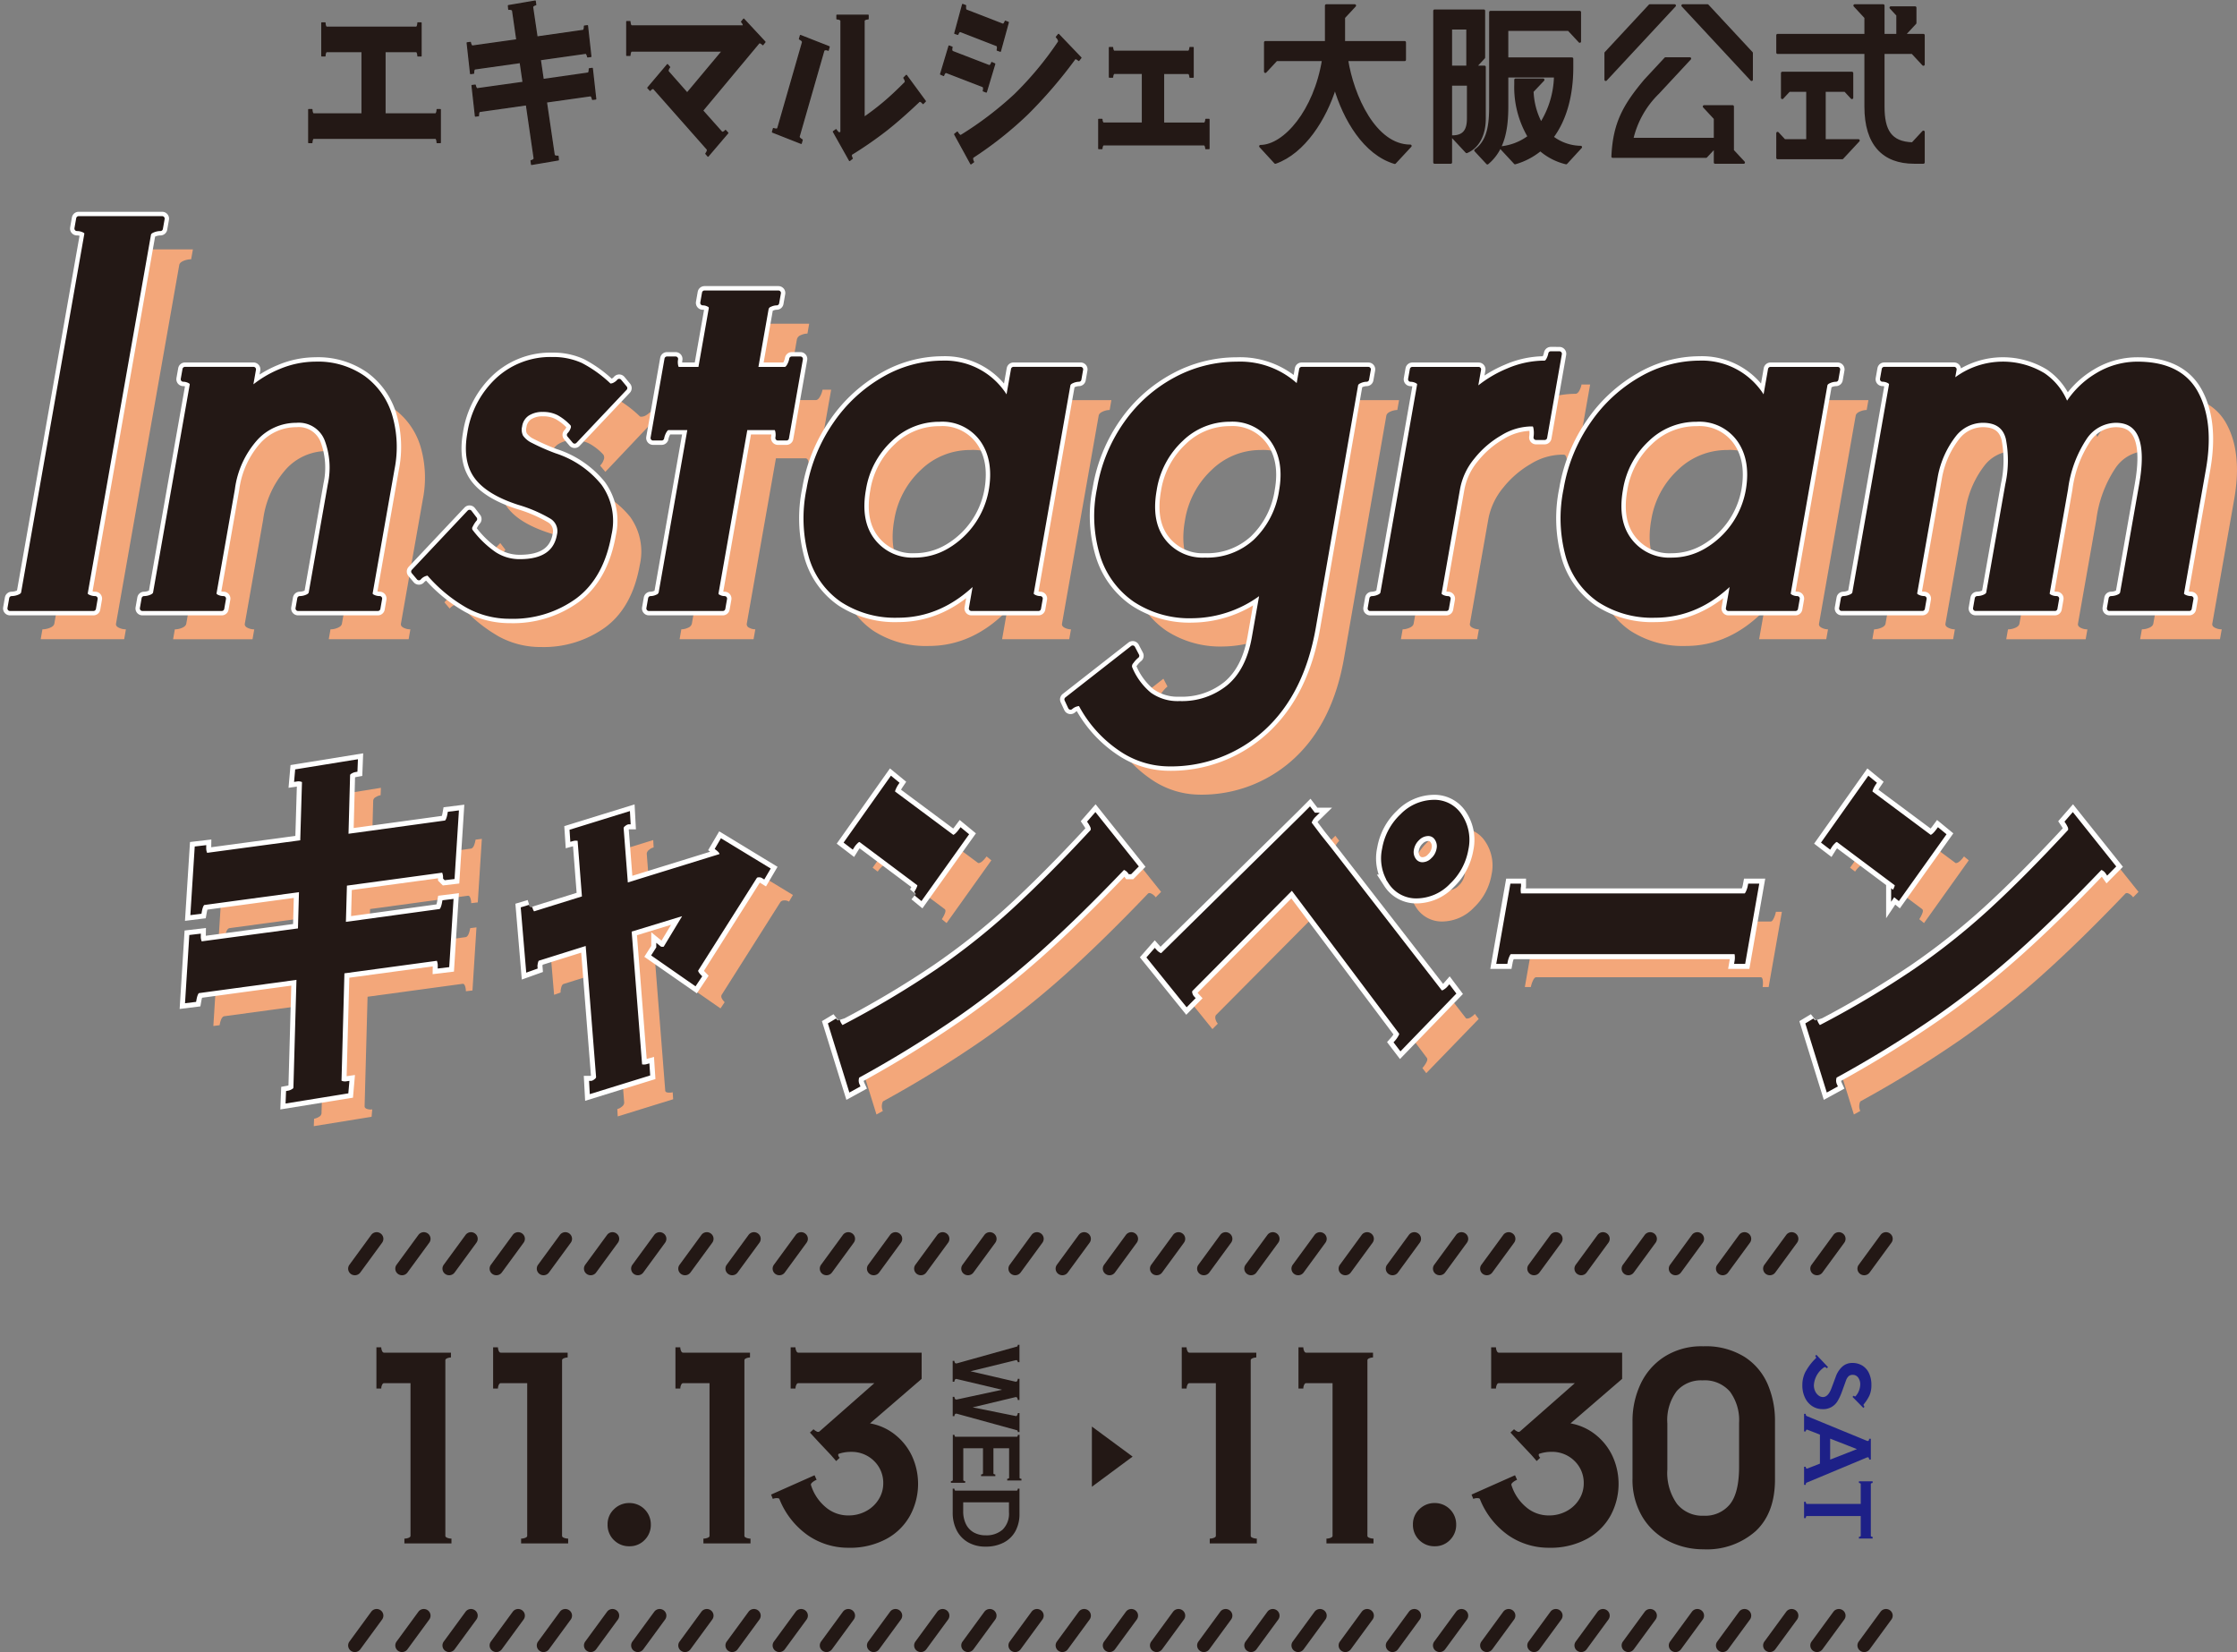<svg xmlns="http://www.w3.org/2000/svg" xmlns:xlink="http://www.w3.org/1999/xlink" width="343.912" height="253.953" viewBox="0 0 343.912 253.953">
  <rect x="0" y="0" width="343.912" height="253.953" fill="#808080" stroke="none"/>
  <defs>
    <clipPath id="clip-path">
      <rect id="長方形_1814" data-name="長方形 1814" width="343.912" height="141.031" fill="none"/>
    </clipPath>
    <clipPath id="clip-path-2">
      <rect id="長方形_1815" data-name="長方形 1815" width="248.757" height="25.442" fill="none"/>
    </clipPath>
    <clipPath id="clip-path-3">
      <rect id="長方形_1816" data-name="長方形 1816" width="237.463" height="64.541" fill="none"/>
    </clipPath>
  </defs>
  <g id="グループ_11705" data-name="グループ 11705" transform="translate(-92 -122.162)">
    <g id="グループ_11700" data-name="グループ 11700" transform="translate(92 154.244)">
      <g id="グループ_11699" data-name="グループ 11699" transform="translate(0 0)" clip-path="url(#clip-path)">
        <path id="パス_8723" data-name="パス 8723" d="M63.166,83.1,62.552,92.8l-1.015.121a2.3,2.3,0,0,0-.124-.78q-.134-.418-.407-.36L46.424,93.763,45.968,110.6c0,.2.13.338.4.419a1.746,1.746,0,0,0,.775.061l-.1,1.138-8.888,1.438.045-1.138a2.075,2.075,0,0,0,.76-.3.67.67,0,0,0,.383-.539l.488-17.018-15.44,2.1q-.481.061-.715,1.379l-.962.12.612-9.708,1.015-.12a2.264,2.264,0,0,0,.124.78q.134.42.407.36L40.04,87.532l.178-6.352L25.207,83.217q-.481.061-.713,1.379l-.963.12.624-9.767,1.015-.12a2.256,2.256,0,0,0,.124.778q.134.42.407.36L40.386,73.99l.277-9.288c0-.2-.131-.338-.4-.419a1.724,1.724,0,0,0-.775-.059l.1-1.141,8.888-1.437-.045,1.138a2.062,2.062,0,0,0-.76.3.664.664,0,0,0-.381.54l-.257,9.467,15.282-2.1c.322-.039.559-.5.715-1.378l.963-.12-.624,9.766-1.015.12a2.333,2.333,0,0,0-.124-.778q-.136-.418-.409-.36L46.812,80.281l-.178,6.351L61.488,84.6c.322-.04.559-.5.715-1.379Z" transform="translate(10.085 27.373)" fill="#f3a77a"/>
        <path id="パス_8724" data-name="パス 8724" d="M88.956,71.4l6.992,4.254-.6,1.019a1.233,1.233,0,0,0-.752-.181.7.7,0,0,0-.566.24l-8.992,14.2a.427.427,0,0,0-.094.24c-.043.24.126.559.51.959l-.64.957-6.2-4.313.65-1.019a.82.82,0,0,0,.6.18c.277,0,.449-.079.513-.24L83.7,82.186l-9.015,2.757,1.629,20.733c-.009.24.2.36.617.36a1.71,1.71,0,0,0,.534-.061l.071,1.079-8.523,2.637-.061-1.138a1.593,1.593,0,0,0,.69-.36.821.821,0,0,0,.368-.6L68.374,86.92l-7.643,2.4c-.215.04-.367.3-.452.78a1.681,1.681,0,0,0-.042.539l-1.005.36-.781-9.227.995-.3a1.985,1.985,0,0,0,.24.719c.131.24.29.341.471.3l7.7-2.4-.686-8.868c.009-.24-.2-.361-.617-.361a1.748,1.748,0,0,0-.534.061l-.071-1.079,8.523-2.637.061,1.139a1.585,1.585,0,0,0-.69.36.816.816,0,0,0-.368.6l.686,8.868,14.722-4.554.012-.059.084-.18c.049-.279-.156-.6-.615-.959Z" transform="translate(25.954 29.842)" fill="#f3a77a"/>
        <path id="パス_8725" data-name="パス 8725" d="M131.514,71.261a1.092,1.092,0,0,0-.118-.658,4.611,4.611,0,0,0-.339-.6l.786-.9,6.173,7.73-.829.839a1.787,1.787,0,0,0-.658-.569q-.407-.21-.618.09-7.055,7.371-12.894,12.583a132.354,132.354,0,0,1-12.4,9.8,174.731,174.731,0,0,1-15.207,9.378c-.146.039-.244.2-.293.479a1.751,1.751,0,0,0,.123,1.079l-.983.539-3.071-9.886.995-.6a3,3,0,0,0,.407.809q.271.39.565.209a145.638,145.638,0,0,0,14.468-8.6,105.291,105.291,0,0,0,11.59-9.2q5.43-4.973,12.214-12.284a.449.449,0,0,0,.094-.24M95.625,72.7a.969.969,0,0,0-.608.329,3.47,3.47,0,0,0-.566.689l-.783-.6,6.827-9.646.732.6a4.641,4.641,0,0,0-.472.9c-.127.321-.113.54.04.658l9.021,6.712a.164.164,0,0,0,.146.059c.315,0,.722-.338,1.227-1.018l.731.6-6.882,9.648-.731-.6a4.719,4.719,0,0,0,.472-.9q.188-.479-.04-.658l-8.967-6.712a.172.172,0,0,0-.147-.059" transform="translate(40.488 28.184)" fill="#f3a77a"/>
        <path id="パス_8726" data-name="パス 8726" d="M171.773,95.281l-8.062,8.329-.595-.78a4.555,4.555,0,0,0,.592-.839c.178-.319.212-.559.1-.719L147.028,78.922l-15.588,15.7a.538.538,0,0,0-.157.3,1.081,1.081,0,0,0,.084.569,1.435,1.435,0,0,0,.3.51l-.829.839-5.713-7.071.787-.9a2.328,2.328,0,0,0,.643.508.5.5,0,0,0,.634-.029l21.594-21.272.954-.959.595.778a2.838,2.838,0,0,0-.55.749c-.159.3-.178.508-.059.628l1.4,1.858,1.629,2.038,17.054,21.991c.026.04.094.059.2.059a1.159,1.159,0,0,0,.618-.24,2.566,2.566,0,0,0,.556-.479Zm-9.594-17.107a6.6,6.6,0,0,1-.939-5.064,9.027,9.027,0,0,1,2.729-5.093,6.858,6.858,0,0,1,4.817-2.1,4.612,4.612,0,0,1,4.02,2.127,6.6,6.6,0,0,1,.939,5.063,9.075,9.075,0,0,1-2.723,5.064,6.781,6.781,0,0,1-4.771,2.127,4.659,4.659,0,0,1-4.072-2.127m6.51-3.386a2.989,2.989,0,0,0,.924-1.678,2.168,2.168,0,0,0-.332-1.678,1.558,1.558,0,0,0-1.339-.719,2.345,2.345,0,0,0-1.645.719,3,3,0,0,0-.923,1.678,2.166,2.166,0,0,0,.331,1.678,1.6,1.6,0,0,0,1.392.719,2.29,2.29,0,0,0,1.591-.719" transform="translate(55.56 29.271)" fill="#f3a77a"/>
        <path id="パス_8727" data-name="パス 8727" d="M200.617,75.831a4,4,0,0,0,.321-.989h.924l-2.039,11.565H198.9a3.472,3.472,0,0,0,.027-.989c-.038-.338-.137-.508-.3-.508h-34.56c-.163,0-.323.17-.479.508a4.039,4.039,0,0,0-.321.989h-.926l2.039-11.565h.926a3.476,3.476,0,0,0-.029.989c.038.339.137.51.3.51h34.56q.243,0,.479-.51" transform="translate(72.084 33.233)" fill="#f3a77a"/>
        <path id="パス_8728" data-name="パス 8728" d="M235.574,71.261a1.092,1.092,0,0,0-.118-.658,4.606,4.606,0,0,0-.339-.6l.786-.9,6.173,7.73-.829.839a1.787,1.787,0,0,0-.658-.569q-.407-.21-.618.09-7.055,7.371-12.894,12.583a132.359,132.359,0,0,1-12.4,9.8,174.733,174.733,0,0,1-15.207,9.378c-.146.039-.244.2-.293.479a1.751,1.751,0,0,0,.123,1.079l-.983.539-3.071-9.886.995-.6a3,3,0,0,0,.407.809q.271.39.565.209a145.642,145.642,0,0,0,14.468-8.6,105.3,105.3,0,0,0,11.59-9.2Q228.7,78.812,235.48,71.5a.449.449,0,0,0,.094-.24M199.685,72.7a.969.969,0,0,0-.608.329,3.47,3.47,0,0,0-.566.689l-.783-.6,6.827-9.646.732.6a4.641,4.641,0,0,0-.472.9c-.127.321-.113.54.04.658l9.021,6.712a.163.163,0,0,0,.146.059c.315,0,.722-.338,1.227-1.018l.731.6L209.1,81.628l-.731-.6a4.714,4.714,0,0,0,.472-.9q.188-.479-.04-.658l-8.967-6.712a.172.172,0,0,0-.147-.059" transform="translate(86.694 28.184)" fill="#f3a77a"/>
        <path id="パス_8729" data-name="パス 8729" d="M60.439,80.371l-.614,9.707L58.81,90.2a2.3,2.3,0,0,0-.124-.78q-.134-.418-.407-.36L43.7,91.037l-.456,16.839c0,.2.13.338.4.419a1.746,1.746,0,0,0,.775.061l-.1,1.138-8.888,1.438.045-1.138a2.076,2.076,0,0,0,.76-.3.67.67,0,0,0,.383-.539L37.1,91.936l-15.44,2.1q-.481.061-.715,1.379l-.962.12.612-9.708,1.015-.12a2.264,2.264,0,0,0,.124.78q.134.42.407.36l15.168-2.038.178-6.352L22.48,80.491q-.481.061-.713,1.379l-.963.12.624-9.767,1.015-.12a2.256,2.256,0,0,0,.124.778q.134.42.407.36l14.686-1.977.277-9.288c0-.2-.131-.339-.4-.42a1.745,1.745,0,0,0-.775-.059l.1-1.139L45.75,58.92l-.045,1.138a2.062,2.062,0,0,0-.76.3.664.664,0,0,0-.381.54l-.257,9.467,15.282-2.1c.322-.039.559-.5.715-1.378l.963-.12-.624,9.766-1.015.12a2.333,2.333,0,0,0-.124-.778q-.136-.418-.409-.36L44.085,77.555l-.178,6.351L58.761,81.87c.322-.04.559-.5.715-1.379Z" transform="translate(8.874 26.163)" fill="none" stroke="#fff" stroke-width="2.309"/>
        <path id="パス_8730" data-name="パス 8730" d="M86.229,68.674l6.993,4.254-.6,1.019a1.233,1.233,0,0,0-.752-.18.7.7,0,0,0-.566.24l-8.992,14.2a.437.437,0,0,0-.1.24c-.042.24.127.559.511.959l-.64.957-6.2-4.313.651-1.02a.813.813,0,0,0,.6.181c.277,0,.449-.079.513-.24l3.327-5.513-9.015,2.757,1.629,20.733c-.009.24.2.36.617.36a1.71,1.71,0,0,0,.534-.061l.071,1.079-8.523,2.637-.061-1.138a1.593,1.593,0,0,0,.69-.36.821.821,0,0,0,.368-.6l-1.64-20.674-7.643,2.4c-.217.04-.368.3-.452.78a1.7,1.7,0,0,0-.043.539l-1.005.36-.78-9.227.995-.3a1.932,1.932,0,0,0,.24.719c.131.24.289.341.471.3l7.7-2.4-.686-8.868c.007-.24-.2-.361-.617-.361a1.747,1.747,0,0,0-.534.061l-.071-1.079,8.523-2.637.061,1.139a1.585,1.585,0,0,0-.69.36.812.812,0,0,0-.368.6l.686,8.868L86.151,70.89l.012-.059.084-.181c.049-.279-.156-.6-.615-.959Z" transform="translate(24.744 28.631)" fill="none" stroke="#fff" stroke-width="2.309"/>
        <path id="パス_8731" data-name="パス 8731" d="M128.787,68.534a1.081,1.081,0,0,0-.118-.658,4.45,4.45,0,0,0-.339-.6l.786-.9,6.173,7.73-.829.839a1.765,1.765,0,0,0-.658-.569q-.407-.21-.618.09-7.053,7.371-12.894,12.583a132.359,132.359,0,0,1-12.4,9.8,174.691,174.691,0,0,1-15.206,9.378c-.147.039-.245.2-.295.479a1.761,1.761,0,0,0,.123,1.079l-.983.539-3.071-9.886,1-.6a2.952,2.952,0,0,0,.406.809q.271.39.565.209a145.473,145.473,0,0,0,14.468-8.6,105.288,105.288,0,0,0,11.59-9.2q5.43-4.973,12.214-12.284A.449.449,0,0,0,128.787,68.534ZM92.9,69.972a.971.971,0,0,0-.609.329,3.469,3.469,0,0,0-.566.689l-.783-.6,6.827-9.646.732.6a4.719,4.719,0,0,0-.472.9c-.127.321-.113.54.04.658l9.021,6.712a.165.165,0,0,0,.146.059c.315,0,.722-.338,1.229-1.018l.729.6L102.312,78.9l-.731-.6a4.637,4.637,0,0,0,.472-.9c.126-.319.114-.539-.04-.658l-8.969-6.712A.166.166,0,0,0,92.9,69.972Z" transform="translate(39.277 26.973)" fill="none" stroke="#fff" stroke-width="2.309"/>
        <path id="パス_8732" data-name="パス 8732" d="M169.046,92.555l-8.062,8.329-.595-.78a4.56,4.56,0,0,0,.592-.839c.178-.319.212-.559.1-.719L144.3,76.2,128.712,91.9a.538.538,0,0,0-.157.3,1.082,1.082,0,0,0,.084.569,1.434,1.434,0,0,0,.3.51l-.829.839L122.4,87.042l.787-.9a2.328,2.328,0,0,0,.643.508.5.5,0,0,0,.634-.029l21.594-21.272.955-.959.595.778a2.838,2.838,0,0,0-.55.749c-.159.3-.178.508-.059.628l1.4,1.858,1.629,2.038,17.054,21.991c.026.04.094.059.2.059a1.158,1.158,0,0,0,.618-.24,2.565,2.565,0,0,0,.556-.479Zm-9.594-17.107a6.6,6.6,0,0,1-.939-5.064,9.027,9.027,0,0,1,2.729-5.093,6.858,6.858,0,0,1,4.817-2.1,4.612,4.612,0,0,1,4.02,2.127,6.6,6.6,0,0,1,.939,5.063,9.075,9.075,0,0,1-2.723,5.064,6.781,6.781,0,0,1-4.771,2.127A4.659,4.659,0,0,1,159.451,75.448Zm6.51-3.386a2.989,2.989,0,0,0,.924-1.678,2.168,2.168,0,0,0-.332-1.678,1.558,1.558,0,0,0-1.339-.719,2.345,2.345,0,0,0-1.645.719,3,3,0,0,0-.923,1.678,2.166,2.166,0,0,0,.331,1.678,1.6,1.6,0,0,0,1.392.719A2.29,2.29,0,0,0,165.961,72.062Z" transform="translate(54.349 28.061)" fill="none" stroke="#fff" stroke-width="2.309"/>
        <path id="パス_8733" data-name="パス 8733" d="M197.889,73.1a4,4,0,0,0,.321-.989h.924L197.1,83.68h-.924a3.473,3.473,0,0,0,.027-.989c-.038-.338-.137-.508-.3-.508H161.34c-.163,0-.323.17-.479.508a4.039,4.039,0,0,0-.321.989h-.926l2.039-11.565h.926a3.476,3.476,0,0,0-.029.989c.038.339.137.51.3.51h34.56Q197.653,73.614,197.889,73.1Z" transform="translate(70.874 32.022)" fill="none" stroke="#fff" stroke-width="2.309"/>
        <path id="パス_8734" data-name="パス 8734" d="M232.847,68.534a1.092,1.092,0,0,0-.118-.658,4.614,4.614,0,0,0-.339-.6l.786-.9,6.173,7.73-.829.839a1.788,1.788,0,0,0-.658-.569q-.407-.21-.618.09-7.055,7.371-12.894,12.583a132.36,132.36,0,0,1-12.4,9.8,174.733,174.733,0,0,1-15.207,9.378c-.146.039-.244.2-.293.479a1.751,1.751,0,0,0,.123,1.079l-.983.539-3.071-9.886.995-.6a3,3,0,0,0,.407.809q.271.39.565.209a145.638,145.638,0,0,0,14.468-8.6,105.288,105.288,0,0,0,11.59-9.2q5.43-4.973,12.214-12.284A.449.449,0,0,0,232.847,68.534Zm-35.889,1.438a.969.969,0,0,0-.608.329,3.47,3.47,0,0,0-.566.689l-.783-.6,6.827-9.646.732.6a4.639,4.639,0,0,0-.472.9c-.127.321-.113.54.04.658l9.021,6.712a.163.163,0,0,0,.146.059c.315,0,.722-.338,1.227-1.018l.731.6L206.372,78.9l-.731-.6a4.717,4.717,0,0,0,.472-.9q.188-.479-.04-.658l-8.967-6.712A.172.172,0,0,0,196.958,69.972Z" transform="translate(85.483 26.973)" fill="none" stroke="#fff" stroke-width="2.309"/>
        <path id="パス_8735" data-name="パス 8735" d="M60.439,80.371l-.614,9.707L58.81,90.2a2.3,2.3,0,0,0-.124-.78q-.134-.418-.407-.36L43.7,91.037l-.456,16.839c0,.2.13.338.4.419a1.746,1.746,0,0,0,.775.061l-.1,1.138-8.888,1.438.045-1.138a2.076,2.076,0,0,0,.76-.3.67.67,0,0,0,.383-.539L37.1,91.936l-15.44,2.1q-.481.061-.715,1.379l-.962.12.612-9.708,1.015-.12a2.264,2.264,0,0,0,.124.78q.134.42.407.36l15.168-2.038.178-6.352L22.48,80.491q-.481.061-.713,1.379l-.963.12.624-9.767,1.015-.12a2.256,2.256,0,0,0,.124.778q.134.42.407.36l14.686-1.977.277-9.288c0-.2-.131-.339-.4-.42a1.745,1.745,0,0,0-.775-.059l.1-1.139L45.75,58.92l-.045,1.138a2.062,2.062,0,0,0-.76.3.664.664,0,0,0-.381.54l-.257,9.467,15.282-2.1c.322-.039.559-.5.715-1.378l.963-.12-.624,9.766-1.015.12a2.333,2.333,0,0,0-.124-.778q-.136-.418-.409-.36L44.085,77.555l-.178,6.351L58.761,81.87c.322-.04.559-.5.715-1.379Z" transform="translate(8.874 26.163)" fill="none" stroke="#231815" stroke-width="0.77"/>
        <path id="パス_8736" data-name="パス 8736" d="M86.229,68.674l6.993,4.254-.6,1.019a1.233,1.233,0,0,0-.752-.18.7.7,0,0,0-.566.24l-8.992,14.2a.437.437,0,0,0-.1.24c-.042.24.127.559.511.959l-.64.957-6.2-4.313.651-1.02a.813.813,0,0,0,.6.181c.277,0,.449-.079.513-.24l3.327-5.513-9.015,2.757,1.629,20.733c-.009.24.2.36.617.36a1.71,1.71,0,0,0,.534-.061l.071,1.079-8.523,2.637-.061-1.138a1.593,1.593,0,0,0,.69-.36.821.821,0,0,0,.368-.6l-1.64-20.674-7.643,2.4c-.217.04-.368.3-.452.78a1.7,1.7,0,0,0-.043.539l-1.005.36-.78-9.227.995-.3a1.932,1.932,0,0,0,.24.719c.131.24.289.341.471.3l7.7-2.4-.686-8.868c.007-.24-.2-.361-.617-.361a1.747,1.747,0,0,0-.534.061l-.071-1.079,8.523-2.637.061,1.139a1.585,1.585,0,0,0-.69.36.812.812,0,0,0-.368.6l.686,8.868L86.151,70.89l.012-.059.084-.181c.049-.279-.156-.6-.615-.959Z" transform="translate(24.744 28.631)" fill="none" stroke="#231815" stroke-width="0.77"/>
        <path id="パス_8737" data-name="パス 8737" d="M128.787,68.534a1.081,1.081,0,0,0-.118-.658,4.45,4.45,0,0,0-.339-.6l.786-.9,6.173,7.73-.829.839a1.765,1.765,0,0,0-.658-.569q-.407-.21-.618.09-7.053,7.371-12.894,12.583a132.359,132.359,0,0,1-12.4,9.8,174.691,174.691,0,0,1-15.206,9.378c-.147.039-.245.2-.295.479a1.761,1.761,0,0,0,.123,1.079l-.983.539-3.071-9.886,1-.6a2.952,2.952,0,0,0,.406.809q.271.39.565.209a145.473,145.473,0,0,0,14.468-8.6,105.288,105.288,0,0,0,11.59-9.2q5.43-4.973,12.214-12.284A.449.449,0,0,0,128.787,68.534ZM92.9,69.972a.971.971,0,0,0-.609.329,3.469,3.469,0,0,0-.566.689l-.783-.6,6.827-9.646.732.6a4.719,4.719,0,0,0-.472.9c-.127.321-.113.54.04.658l9.021,6.712a.165.165,0,0,0,.146.059c.315,0,.722-.338,1.229-1.018l.729.6L102.312,78.9l-.731-.6a4.637,4.637,0,0,0,.472-.9c.126-.319.114-.539-.04-.658l-8.969-6.712A.166.166,0,0,0,92.9,69.972Z" transform="translate(39.277 26.973)" fill="none" stroke="#231815" stroke-width="0.77"/>
        <path id="パス_8738" data-name="パス 8738" d="M169.046,92.555l-8.062,8.329-.595-.78a4.56,4.56,0,0,0,.592-.839c.178-.319.212-.559.1-.719L144.3,76.2,128.712,91.9a.538.538,0,0,0-.157.3,1.082,1.082,0,0,0,.084.569,1.434,1.434,0,0,0,.3.51l-.829.839L122.4,87.042l.787-.9a2.328,2.328,0,0,0,.643.508.5.5,0,0,0,.634-.029l21.594-21.272.955-.959.595.778a2.838,2.838,0,0,0-.55.749c-.159.3-.178.508-.059.628l1.4,1.858,1.629,2.038,17.054,21.991c.026.04.094.059.2.059a1.158,1.158,0,0,0,.618-.24,2.565,2.565,0,0,0,.556-.479Zm-9.594-17.107a6.6,6.6,0,0,1-.939-5.064,9.027,9.027,0,0,1,2.729-5.093,6.858,6.858,0,0,1,4.817-2.1,4.612,4.612,0,0,1,4.02,2.127,6.6,6.6,0,0,1,.939,5.063,9.075,9.075,0,0,1-2.723,5.064,6.781,6.781,0,0,1-4.771,2.127A4.659,4.659,0,0,1,159.451,75.448Zm6.51-3.386a2.989,2.989,0,0,0,.924-1.678,2.168,2.168,0,0,0-.332-1.678,1.558,1.558,0,0,0-1.339-.719,2.345,2.345,0,0,0-1.645.719,3,3,0,0,0-.923,1.678,2.166,2.166,0,0,0,.331,1.678,1.6,1.6,0,0,0,1.392.719A2.29,2.29,0,0,0,165.961,72.062Z" transform="translate(54.349 28.061)" fill="none" stroke="#231815" stroke-width="0.77"/>
        <path id="パス_8739" data-name="パス 8739" d="M197.889,73.1a4,4,0,0,0,.321-.989h.924L197.1,83.68h-.924a3.473,3.473,0,0,0,.027-.989c-.038-.338-.137-.508-.3-.508H161.34c-.163,0-.323.17-.479.508a4.039,4.039,0,0,0-.321.989h-.926l2.039-11.565h.926a3.476,3.476,0,0,0-.029.989c.038.339.137.51.3.51h34.56Q197.653,73.614,197.889,73.1Z" transform="translate(70.874 32.022)" fill="none" stroke="#231815" stroke-width="0.77"/>
        <path id="パス_8740" data-name="パス 8740" d="M232.847,68.534a1.092,1.092,0,0,0-.118-.658,4.614,4.614,0,0,0-.339-.6l.786-.9,6.173,7.73-.829.839a1.788,1.788,0,0,0-.658-.569q-.407-.21-.618.09-7.055,7.371-12.894,12.583a132.36,132.36,0,0,1-12.4,9.8,174.733,174.733,0,0,1-15.207,9.378c-.146.039-.244.2-.293.479a1.751,1.751,0,0,0,.123,1.079l-.983.539-3.071-9.886.995-.6a3,3,0,0,0,.407.809q.271.39.565.209a145.638,145.638,0,0,0,14.468-8.6,105.288,105.288,0,0,0,11.59-9.2q5.43-4.973,12.214-12.284A.449.449,0,0,0,232.847,68.534Zm-35.889,1.438a.969.969,0,0,0-.608.329,3.47,3.47,0,0,0-.566.689l-.783-.6,6.827-9.646.732.6a4.639,4.639,0,0,0-.472.9c-.127.321-.113.54.04.658l9.021,6.712a.163.163,0,0,0,.146.059c.315,0,.722-.338,1.227-1.018l.731.6L206.372,78.9l-.731-.6a4.717,4.717,0,0,0,.472-.9q.188-.479-.04-.658l-8.967-6.712A.172.172,0,0,0,196.958,69.972Z" transform="translate(85.483 26.973)" fill="none" stroke="#231815" stroke-width="0.77"/>
        <path id="パス_8741" data-name="パス 8741" d="M60.439,80.371l-.614,9.707L58.81,90.2a2.3,2.3,0,0,0-.124-.78q-.134-.418-.407-.36L43.7,91.037l-.456,16.839c0,.2.13.338.4.419a1.746,1.746,0,0,0,.775.061l-.1,1.138-8.888,1.438.045-1.138a2.076,2.076,0,0,0,.76-.3.67.67,0,0,0,.383-.539L37.1,91.936l-15.44,2.1q-.481.061-.715,1.379l-.962.12.612-9.708,1.015-.12a2.264,2.264,0,0,0,.124.78q.134.42.407.36l15.168-2.038.178-6.352L22.48,80.491q-.481.061-.713,1.379l-.963.12.624-9.767,1.015-.12a2.256,2.256,0,0,0,.124.778q.134.42.407.36l14.686-1.977.277-9.288c0-.2-.131-.339-.4-.42a1.745,1.745,0,0,0-.775-.059l.1-1.139L45.75,58.92l-.045,1.138a2.062,2.062,0,0,0-.76.3.664.664,0,0,0-.381.54l-.257,9.467,15.282-2.1c.322-.039.559-.5.715-1.378l.963-.12-.624,9.766-1.015.12a2.333,2.333,0,0,0-.124-.778q-.136-.418-.409-.36L44.085,77.555l-.178,6.351L58.761,81.87c.322-.04.559-.5.715-1.379Z" transform="translate(8.874 26.163)" fill="#231815"/>
        <path id="パス_8742" data-name="パス 8742" d="M86.229,68.674l6.993,4.254-.6,1.019a1.233,1.233,0,0,0-.752-.18.7.7,0,0,0-.566.24l-8.992,14.2a.437.437,0,0,0-.1.24c-.042.24.127.559.511.959l-.64.957-6.2-4.313.651-1.02a.813.813,0,0,0,.6.181c.277,0,.449-.079.513-.24l3.327-5.513-9.015,2.757,1.629,20.733c-.009.24.2.36.617.36a1.71,1.71,0,0,0,.534-.061l.071,1.079-8.523,2.637-.061-1.138a1.593,1.593,0,0,0,.69-.36.821.821,0,0,0,.368-.6l-1.64-20.674-7.643,2.4c-.217.04-.368.3-.452.78a1.7,1.7,0,0,0-.043.539l-1.005.36-.78-9.227.995-.3a1.932,1.932,0,0,0,.24.719c.131.24.289.341.471.3l7.7-2.4-.686-8.868c.007-.24-.2-.361-.617-.361a1.747,1.747,0,0,0-.534.061l-.071-1.079,8.523-2.637.061,1.139a1.585,1.585,0,0,0-.69.36.812.812,0,0,0-.368.6l.686,8.868L86.151,70.89l.012-.059.084-.181c.049-.279-.156-.6-.615-.959Z" transform="translate(24.744 28.631)" fill="#231815"/>
        <path id="パス_8743" data-name="パス 8743" d="M128.787,68.534a1.081,1.081,0,0,0-.118-.658,4.45,4.45,0,0,0-.339-.6l.786-.9,6.173,7.73-.829.839a1.765,1.765,0,0,0-.658-.569q-.407-.21-.618.09-7.053,7.371-12.894,12.583a132.359,132.359,0,0,1-12.4,9.8,174.691,174.691,0,0,1-15.206,9.378c-.147.039-.245.2-.295.479a1.761,1.761,0,0,0,.123,1.079l-.983.539-3.071-9.886,1-.6a2.952,2.952,0,0,0,.406.809q.271.39.565.209a145.473,145.473,0,0,0,14.468-8.6,105.288,105.288,0,0,0,11.59-9.2q5.43-4.973,12.214-12.284a.449.449,0,0,0,.094-.24M92.9,69.972a.971.971,0,0,0-.609.329,3.469,3.469,0,0,0-.566.689l-.783-.6,6.827-9.646.732.6a4.719,4.719,0,0,0-.472.9c-.127.321-.113.54.04.658l9.021,6.712a.165.165,0,0,0,.146.059c.315,0,.722-.338,1.229-1.018l.729.6L102.312,78.9l-.731-.6a4.637,4.637,0,0,0,.472-.9c.126-.319.114-.539-.04-.658l-8.969-6.712a.166.166,0,0,0-.144-.059" transform="translate(39.277 26.973)" fill="#231815"/>
        <path id="パス_8744" data-name="パス 8744" d="M169.046,92.555l-8.062,8.329-.595-.78a4.56,4.56,0,0,0,.592-.839c.178-.319.212-.559.1-.719L144.3,76.2,128.712,91.9a.538.538,0,0,0-.157.3,1.082,1.082,0,0,0,.084.569,1.434,1.434,0,0,0,.3.51l-.829.839L122.4,87.042l.787-.9a2.328,2.328,0,0,0,.643.508.5.5,0,0,0,.634-.029l21.594-21.272.955-.959.595.778a2.838,2.838,0,0,0-.55.749c-.159.3-.178.508-.059.628l1.4,1.858,1.629,2.038,17.054,21.991c.026.04.094.059.2.059a1.158,1.158,0,0,0,.618-.24,2.565,2.565,0,0,0,.556-.479Zm-9.594-17.107a6.6,6.6,0,0,1-.939-5.064,9.027,9.027,0,0,1,2.729-5.093,6.858,6.858,0,0,1,4.817-2.1,4.612,4.612,0,0,1,4.02,2.127,6.6,6.6,0,0,1,.939,5.063,9.075,9.075,0,0,1-2.723,5.064,6.781,6.781,0,0,1-4.771,2.127,4.659,4.659,0,0,1-4.072-2.127m6.51-3.386a2.989,2.989,0,0,0,.924-1.678,2.168,2.168,0,0,0-.332-1.678,1.558,1.558,0,0,0-1.339-.719,2.345,2.345,0,0,0-1.645.719,3,3,0,0,0-.923,1.678,2.166,2.166,0,0,0,.331,1.678,1.6,1.6,0,0,0,1.392.719,2.29,2.29,0,0,0,1.591-.719" transform="translate(54.349 28.061)" fill="#231815"/>
        <path id="パス_8745" data-name="パス 8745" d="M197.889,73.1a4,4,0,0,0,.321-.989h.924L197.1,83.68h-.924a3.473,3.473,0,0,0,.027-.989c-.038-.338-.137-.508-.3-.508H161.34c-.163,0-.323.17-.479.508a4.039,4.039,0,0,0-.321.989h-.926l2.039-11.565h.926a3.476,3.476,0,0,0-.029.989c.038.339.137.51.3.51h34.56q.243,0,.479-.51" transform="translate(70.874 32.022)" fill="#231815"/>
        <path id="パス_8746" data-name="パス 8746" d="M232.847,68.534a1.092,1.092,0,0,0-.118-.658,4.614,4.614,0,0,0-.339-.6l.786-.9,6.173,7.73-.829.839a1.788,1.788,0,0,0-.658-.569q-.407-.21-.618.09-7.055,7.371-12.894,12.583a132.36,132.36,0,0,1-12.4,9.8,174.733,174.733,0,0,1-15.207,9.378c-.146.039-.244.2-.293.479a1.751,1.751,0,0,0,.123,1.079l-.983.539-3.071-9.886.995-.6a3,3,0,0,0,.407.809q.271.39.565.209a145.638,145.638,0,0,0,14.468-8.6,105.288,105.288,0,0,0,11.59-9.2q5.43-4.973,12.214-12.284a.449.449,0,0,0,.094-.24m-35.889,1.438a.969.969,0,0,0-.608.329,3.47,3.47,0,0,0-.566.689l-.783-.6,6.827-9.646.732.6a4.639,4.639,0,0,0-.472.9c-.127.321-.113.54.04.658l9.021,6.712a.163.163,0,0,0,.146.059c.315,0,.722-.338,1.227-1.018l.731.6L206.372,78.9l-.731-.6a4.717,4.717,0,0,0,.472-.9q.188-.479-.04-.658l-8.967-6.712a.172.172,0,0,0-.147-.059" transform="translate(85.483 26.973)" fill="#231815"/>
        <path id="パス_8747" data-name="パス 8747" d="M60.439,80.371l-.614,9.707L58.81,90.2a2.3,2.3,0,0,0-.124-.78q-.134-.418-.407-.36L43.7,91.037l-.456,16.839c0,.2.13.338.4.419a1.746,1.746,0,0,0,.775.061l-.1,1.138-8.888,1.438.045-1.138a2.076,2.076,0,0,0,.76-.3.67.67,0,0,0,.383-.539L37.1,91.936l-15.44,2.1q-.481.061-.715,1.379l-.962.12.612-9.708,1.015-.12a2.264,2.264,0,0,0,.124.78q.134.42.407.36l15.168-2.038.178-6.352L22.48,80.491q-.481.061-.713,1.379l-.963.12.624-9.767,1.015-.12a2.256,2.256,0,0,0,.124.778q.134.42.407.36l14.686-1.977.277-9.288c0-.2-.131-.339-.4-.42a1.745,1.745,0,0,0-.775-.059l.1-1.139L45.75,58.92l-.045,1.138a2.062,2.062,0,0,0-.76.3.664.664,0,0,0-.381.54l-.257,9.467,15.282-2.1c.322-.039.559-.5.715-1.378l.963-.12-.624,9.766-1.015.12a2.333,2.333,0,0,0-.124-.778q-.136-.418-.409-.36L44.085,77.555l-.178,6.351L58.761,81.87c.322-.04.559-.5.715-1.379Z" transform="translate(8.874 26.163)" fill="none" stroke="#231815" stroke-linecap="round" stroke-linejoin="round" stroke-width="0.192"/>
        <path id="パス_8748" data-name="パス 8748" d="M86.229,68.674l6.993,4.254-.6,1.019a1.233,1.233,0,0,0-.752-.18.7.7,0,0,0-.566.24l-8.992,14.2a.437.437,0,0,0-.1.24c-.042.24.127.559.511.959l-.64.957-6.2-4.313.651-1.02a.813.813,0,0,0,.6.181c.277,0,.449-.079.513-.24l3.327-5.513-9.015,2.757,1.629,20.733c-.009.24.2.36.617.36a1.71,1.71,0,0,0,.534-.061l.071,1.079-8.523,2.637-.061-1.138a1.593,1.593,0,0,0,.69-.36.821.821,0,0,0,.368-.6l-1.64-20.674-7.643,2.4c-.217.04-.368.3-.452.78a1.7,1.7,0,0,0-.043.539l-1.005.36-.78-9.227.995-.3a1.932,1.932,0,0,0,.24.719c.131.24.289.341.471.3l7.7-2.4-.686-8.868c.007-.24-.2-.361-.617-.361a1.747,1.747,0,0,0-.534.061l-.071-1.079,8.523-2.637.061,1.139a1.585,1.585,0,0,0-.69.36.812.812,0,0,0-.368.6l.686,8.868L86.151,70.89l.012-.059.084-.181c.049-.279-.156-.6-.615-.959Z" transform="translate(24.744 28.631)" fill="none" stroke="#231815" stroke-linecap="round" stroke-linejoin="round" stroke-width="0.192"/>
        <path id="パス_8749" data-name="パス 8749" d="M128.787,68.534a1.081,1.081,0,0,0-.118-.658,4.45,4.45,0,0,0-.339-.6l.786-.9,6.173,7.73-.829.839a1.765,1.765,0,0,0-.658-.569q-.407-.21-.618.09-7.053,7.371-12.894,12.583a132.359,132.359,0,0,1-12.4,9.8,174.691,174.691,0,0,1-15.206,9.378c-.147.039-.245.2-.295.479a1.761,1.761,0,0,0,.123,1.079l-.983.539-3.071-9.886,1-.6a2.952,2.952,0,0,0,.406.809q.271.39.565.209a145.473,145.473,0,0,0,14.468-8.6,105.288,105.288,0,0,0,11.59-9.2q5.43-4.973,12.214-12.284A.449.449,0,0,0,128.787,68.534ZM92.9,69.972a.971.971,0,0,0-.609.329,3.469,3.469,0,0,0-.566.689l-.783-.6,6.827-9.646.732.6a4.719,4.719,0,0,0-.472.9c-.127.321-.113.54.04.658l9.021,6.712a.165.165,0,0,0,.146.059c.315,0,.722-.338,1.229-1.018l.729.6L102.312,78.9l-.731-.6a4.637,4.637,0,0,0,.472-.9c.126-.319.114-.539-.04-.658l-8.969-6.712A.166.166,0,0,0,92.9,69.972Z" transform="translate(39.277 26.973)" fill="none" stroke="#231815" stroke-linecap="round" stroke-linejoin="round" stroke-width="0.192"/>
        <path id="パス_8750" data-name="パス 8750" d="M169.046,92.555l-8.062,8.329-.595-.78a4.56,4.56,0,0,0,.592-.839c.178-.319.212-.559.1-.719L144.3,76.2,128.712,91.9a.538.538,0,0,0-.157.3,1.082,1.082,0,0,0,.084.569,1.434,1.434,0,0,0,.3.51l-.829.839L122.4,87.042l.787-.9a2.328,2.328,0,0,0,.643.508.5.5,0,0,0,.634-.029l21.594-21.272.955-.959.595.778a2.838,2.838,0,0,0-.55.749c-.159.3-.178.508-.059.628l1.4,1.858,1.629,2.038,17.054,21.991c.026.04.094.059.2.059a1.158,1.158,0,0,0,.618-.24,2.565,2.565,0,0,0,.556-.479Zm-9.594-17.107a6.6,6.6,0,0,1-.939-5.064,9.027,9.027,0,0,1,2.729-5.093,6.858,6.858,0,0,1,4.817-2.1,4.612,4.612,0,0,1,4.02,2.127,6.6,6.6,0,0,1,.939,5.063,9.075,9.075,0,0,1-2.723,5.064,6.781,6.781,0,0,1-4.771,2.127A4.659,4.659,0,0,1,159.451,75.448Zm6.51-3.386a2.989,2.989,0,0,0,.924-1.678,2.168,2.168,0,0,0-.332-1.678,1.558,1.558,0,0,0-1.339-.719,2.345,2.345,0,0,0-1.645.719,3,3,0,0,0-.923,1.678,2.166,2.166,0,0,0,.331,1.678,1.6,1.6,0,0,0,1.392.719A2.29,2.29,0,0,0,165.961,72.062Z" transform="translate(54.349 28.061)" fill="none" stroke="#231815" stroke-linecap="round" stroke-linejoin="round" stroke-width="0.192"/>
        <path id="パス_8751" data-name="パス 8751" d="M197.889,73.1a4,4,0,0,0,.321-.989h.924L197.1,83.68h-.924a3.473,3.473,0,0,0,.027-.989c-.038-.338-.137-.508-.3-.508H161.34c-.163,0-.323.17-.479.508a4.039,4.039,0,0,0-.321.989h-.926l2.039-11.565h.926a3.476,3.476,0,0,0-.029.989c.038.339.137.51.3.51h34.56Q197.653,73.614,197.889,73.1Z" transform="translate(70.874 32.022)" fill="none" stroke="#231815" stroke-linecap="round" stroke-linejoin="round" stroke-width="0.192"/>
        <path id="パス_8752" data-name="パス 8752" d="M232.847,68.534a1.092,1.092,0,0,0-.118-.658,4.614,4.614,0,0,0-.339-.6l.786-.9,6.173,7.73-.829.839a1.788,1.788,0,0,0-.658-.569q-.407-.21-.618.09-7.055,7.371-12.894,12.583a132.36,132.36,0,0,1-12.4,9.8,174.733,174.733,0,0,1-15.207,9.378c-.146.039-.244.2-.293.479a1.751,1.751,0,0,0,.123,1.079l-.983.539-3.071-9.886.995-.6a3,3,0,0,0,.407.809q.271.39.565.209a145.638,145.638,0,0,0,14.468-8.6,105.288,105.288,0,0,0,11.59-9.2q5.43-4.973,12.214-12.284A.449.449,0,0,0,232.847,68.534Zm-35.889,1.438a.969.969,0,0,0-.608.329,3.47,3.47,0,0,0-.566.689l-.783-.6,6.827-9.646.732.6a4.639,4.639,0,0,0-.472.9c-.127.321-.113.54.04.658l9.021,6.712a.163.163,0,0,0,.146.059c.315,0,.722-.338,1.227-1.018l.731.6L206.372,78.9l-.731-.6a4.717,4.717,0,0,0,.472-.9q.188-.479-.04-.658l-8.967-6.712A.172.172,0,0,0,196.958,69.972Z" transform="translate(85.483 26.973)" fill="none" stroke="#231815" stroke-linecap="round" stroke-linejoin="round" stroke-width="0.192"/>
        <path id="パス_8753" data-name="パス 8753" d="M15.7,6.088a2.517,2.517,0,0,0-1.074-.24L14.9,4.331H27.734l-.269,1.518a3.1,3.1,0,0,0-1.158.24c-.4.16-.624.374-.671.64l-9.72,55.127c-.048.267.1.479.445.64a2.534,2.534,0,0,0,1.074.24l-.267,1.518H4.331L4.6,62.735a3.138,3.138,0,0,0,1.158-.24c.4-.16.624-.373.671-.64l9.72-55.127q.071-.4-.445-.64" transform="translate(1.923 1.924)" fill="#f3a77a"/>
        <path id="パス_8754" data-name="パス 8754" d="M53.457,54.976c-.048.267.091.479.412.64a2.3,2.3,0,0,0,1.038.24l-.267,1.518H42.359l.267-1.518a2.882,2.882,0,0,0,1.125-.24c.377-.16.589-.373.635-.64l2.93-16.618a12.314,12.314,0,0,0-.511-6.991,4.65,4.65,0,0,0-4.719-2.917,8.492,8.492,0,0,0-6.234,2.716A14.432,14.432,0,0,0,32.273,39l-2.817,15.98c-.046.267.091.479.412.64a2.3,2.3,0,0,0,1.038.24l-.267,1.518H18.429l.267-1.518a2.881,2.881,0,0,0,1.123-.24c.377-.16.589-.373.637-.64l5.635-31.958c.046-.266-.09-.479-.41-.64a2.154,2.154,0,0,0-.97-.24l.269-1.518H35.513L34.936,23.9a16.49,16.49,0,0,1,4.82-3A13.943,13.943,0,0,1,45,19.823a12.149,12.149,0,0,1,7.4,2.157,11.093,11.093,0,0,1,4.072,5.792,17.019,17.019,0,0,1,.349,8.11Z" transform="translate(8.183 8.803)" fill="#f3a77a"/>
        <path id="パス_8755" data-name="パス 8755" d="M55.572,57.115a22.851,22.851,0,0,1-5.818-4.794.369.369,0,0,0-.321-.159,2.1,2.1,0,0,0-1.313.719l-.807-.959L55.9,42.814l.794,1.038a4.358,4.358,0,0,0-.622.959.847.847,0,0,0-.051.879,15.838,15.838,0,0,0,3.664,3.555A7.1,7.1,0,0,0,63.629,50.4Q69,50.4,69.72,46.33a2.62,2.62,0,0,0-1.141-2.838,22.165,22.165,0,0,0-5.089-2.2Q58.8,39.78,57,37.341t-1.056-6.671a14.131,14.131,0,0,1,4.3-8.189,11.877,11.877,0,0,1,8.37-3.155A10.216,10.216,0,0,1,73,20.2a18.847,18.847,0,0,1,4.334,3.116c.036.053.126.079.266.079a1.422,1.422,0,0,0,.739-.24,2.041,2.041,0,0,0,.573-.479l.864,1.04L72.06,31.868l-.809-.959a2.222,2.222,0,0,0,.531-.839.875.875,0,0,0-.026-.839,8.44,8.44,0,0,0-2.111-1.678,5.161,5.161,0,0,0-2.448-.559,4.242,4.242,0,0,0-2.416.64,2.771,2.771,0,0,0-1.175,1.918A2.427,2.427,0,0,0,63.8,31.23a3.916,3.916,0,0,0,1.554,1.278,33.348,33.348,0,0,0,3.659,1.6,14.572,14.572,0,0,1,6.85,4.674,9.128,9.128,0,0,1,1.489,7.391q-1.142,6.472-5.242,9.548a16.14,16.14,0,0,1-9.962,3.076,13.3,13.3,0,0,1-6.576-1.678" transform="translate(21.009 8.581)" fill="#f3a77a"/>
        <path id="パス_8756" data-name="パス 8756" d="M95.652,22.389,93.51,34.534H92.185a2.732,2.732,0,0,0-.019-1.079c-.079-.345-.237-.52-.468-.52H87.163L82.683,58.343a.585.585,0,0,0,.377.638,1.934,1.934,0,0,0,.933.24l-.267,1.519H72.354l.266-1.519a2.459,2.459,0,0,0,1.019-.24.9.9,0,0,0,.6-.638l4.481-25.408H75.372c-.232,0-.449.175-.65.52a3.262,3.262,0,0,0-.4,1.079H73L75.14,22.389h1.326a2.705,2.705,0,0,0,.019,1.079c.079.347.232.52.465.52H80.3l1.649-9.349A.585.585,0,0,0,81.573,14a1.953,1.953,0,0,0-.936-.24l.267-1.519H92.276l-.267,1.519a2.475,2.475,0,0,0-1.019.24.913.913,0,0,0-.6.638l-1.648,9.349h4.534c.234,0,.449-.173.65-.52a3.294,3.294,0,0,0,.4-1.079Z" transform="translate(32.127 5.436)" fill="#f3a77a"/>
        <path id="パス_8757" data-name="パス 8757" d="M131.036,22.189a2.728,2.728,0,0,0-1.053.24q-.565.24-.637.64l-5.635,31.958c-.048.267.09.479.41.64a2.15,2.15,0,0,0,.97.24l-.269,1.518H114.5l.774-4.394q-5.352,5.435-12.05,5.432a14.827,14.827,0,0,1-8.55-2.357,12.206,12.206,0,0,1-4.81-6.751,21.776,21.776,0,0,1-.325-10.227,24.794,24.794,0,0,1,4.12-10.107,22.657,22.657,0,0,1,7.456-6.871,18.029,18.029,0,0,1,8.941-2.438,10.857,10.857,0,0,1,10.05,5.913l.874-4.954H131.3ZM111.15,48.515a13.456,13.456,0,0,0,6.393-9.148q.845-4.793-1.362-7.91a7.561,7.561,0,0,0-6.6-3.115,10.811,10.811,0,0,0-7.546,3.035,13.384,13.384,0,0,0-4.123,7.75q-.873,4.954,1.431,7.91a7.678,7.678,0,0,0,6.42,2.956,10.5,10.5,0,0,0,5.389-1.479" transform="translate(39.56 8.753)" fill="#f3a77a"/>
        <path id="パス_8758" data-name="パス 8758" d="M163.2,20.622l-.269,1.518a2.729,2.729,0,0,0-1.054.24q-.565.24-.635.64l-6.51,37.311q-1.761,9.988-7.749,15.46a20.918,20.918,0,0,1-14.641,5.473,13.206,13.206,0,0,1-7.134-2.277,18.9,18.9,0,0,1-6.134-6.751c-.019-.16-.144-.24-.377-.24a2.224,2.224,0,0,0-1.285.559l-.556-1.2,10.115-7.909.627,1.2a4.516,4.516,0,0,0-.817.878,1.06,1.06,0,0,0-.274.959,10.43,10.43,0,0,0,3.035,4.154,7.457,7.457,0,0,0,4.644,1.359,11.427,11.427,0,0,0,7.561-2.517q3.024-2.517,3.926-7.63l1.282-7.271a17.417,17.417,0,0,1-10.807,3.915,15.18,15.18,0,0,1-8.745-2.436,13.031,13.031,0,0,1-5.067-6.871A20.56,20.56,0,0,1,121.868,39a24.2,24.2,0,0,1,4.154-10.108,21.945,21.945,0,0,1,7.6-6.71,19.741,19.741,0,0,1,9.346-2.357,12.679,12.679,0,0,1,9.468,3.675l.507-2.877ZM145.918,47.027a13.453,13.453,0,0,0,3.941-7.71q.845-4.793-1.4-7.91a7.579,7.579,0,0,0-6.566-3.116,10.737,10.737,0,0,0-7.479,3.037,13.5,13.5,0,0,0-4.136,7.83q-.875,4.956,1.4,7.87a7.639,7.639,0,0,0,6.393,2.916,10.974,10.974,0,0,0,7.84-2.916" transform="translate(51.889 8.803)" fill="#f3a77a"/>
        <path id="パス_8759" data-name="パス 8759" d="M178.237,18.716l-2.269,12.863h-1.326a4.455,4.455,0,0,0,.016-1.279c-.055-.478-.193-.745-.416-.8h-.49a9.359,9.359,0,0,0-4.606,1.4,15.021,15.021,0,0,0-4.276,3.676,10.582,10.582,0,0,0-2.283,4.833l-2.832,16.059c-.048.267.09.479.41.64a2.168,2.168,0,0,0,.97.24l-.269,1.518H149.147l.267-1.518a2.729,2.729,0,0,0,1.054-.24c.378-.16.589-.373.637-.64L156.74,23.51q.072-.4-.41-.64a2.154,2.154,0,0,0-.97-.24l.269-1.518h10.186l-.605,3.435a18.029,18.029,0,0,1,5.1-3.2,14.235,14.235,0,0,1,5.515-1.2h.139q.349,0,.608-.479a3.2,3.2,0,0,0,.344-.959Z" transform="translate(66.226 8.311)" fill="#f3a77a"/>
        <path id="パス_8760" data-name="パス 8760" d="M211.632,22.189a2.728,2.728,0,0,0-1.053.24q-.565.24-.637.64l-5.635,31.958c-.048.267.09.479.41.64a2.149,2.149,0,0,0,.97.24l-.269,1.518H195.1l.774-4.394q-5.352,5.435-12.05,5.432a14.827,14.827,0,0,1-8.55-2.357,12.206,12.206,0,0,1-4.81-6.751,21.776,21.776,0,0,1-.325-10.227,24.794,24.794,0,0,1,4.12-10.107,22.656,22.656,0,0,1,7.455-6.871,18.03,18.03,0,0,1,8.941-2.438,10.857,10.857,0,0,1,10.05,5.913l.874-4.954H211.9ZM191.746,48.515a13.457,13.457,0,0,0,6.393-9.148q.845-4.793-1.362-7.91a7.561,7.561,0,0,0-6.6-3.115,10.811,10.811,0,0,0-7.547,3.035,13.384,13.384,0,0,0-4.123,7.75q-.873,4.954,1.431,7.91a7.678,7.678,0,0,0,6.42,2.956,10.5,10.5,0,0,0,5.389-1.479" transform="translate(75.347 8.753)" fill="#f3a77a"/>
        <path id="パス_8761" data-name="パス 8761" d="M251.6,54.976c-.048.267.089.479.41.64a2.311,2.311,0,0,0,1.04.24l-.269,1.518H240.506l.267-1.518a2.888,2.888,0,0,0,1.125-.24c.377-.16.588-.373.635-.64l2.93-16.618q1.746-9.905-3.974-9.907a5.879,5.879,0,0,0-4.791,2.637A18.512,18.512,0,0,0,233.768,39l-2.817,15.98c-.046.267.091.479.412.64a2.3,2.3,0,0,0,1.038.24l-.267,1.518H219.924l.267-1.518a2.881,2.881,0,0,0,1.123-.24c.377-.16.589-.373.637-.64l2.93-16.618a17.519,17.519,0,0,0,.075-7.151q-.7-2.757-3.91-2.757a5.694,5.694,0,0,0-4.384,2.117,14.772,14.772,0,0,0-2.9,6.352l-3.184,18.056c-.046.267.1.479.446.64a2.378,2.378,0,0,0,1,.24l-.267,1.518h-12.42l.269-1.518a3,3,0,0,0,1.089-.24c.4-.16.624-.373.67-.64L207,23.019c.046-.266-.089-.479-.411-.64a2.148,2.148,0,0,0-.969-.24l.269-1.518h10.744l-.38,2.157a11.982,11.982,0,0,1,14.068-1.239,9.341,9.341,0,0,1,3.591,4.754,13.584,13.584,0,0,1,4.7-4.713,11.864,11.864,0,0,1,6.206-1.757q6.557,0,8.979,4.474t1.167,11.585Z" transform="translate(88.514 8.803)" fill="#f3a77a"/>
        <path id="パス_8762" data-name="パス 8762" d="M12.431,2.815a2.537,2.537,0,0,0-1.074-.238l.267-1.518H24.462l-.269,1.518a3.129,3.129,0,0,0-1.158.238c-.4.16-.624.375-.671.64l-9.72,55.127c-.048.267.1.479.445.64a2.534,2.534,0,0,0,1.074.24L13.9,60.979H1.059l.267-1.518a3.138,3.138,0,0,0,1.158-.24c.4-.16.624-.373.671-.64l9.72-55.127C12.923,3.19,12.774,2.975,12.431,2.815Z" transform="translate(0.47 0.471)" fill="none" stroke="#fff" stroke-linecap="round" stroke-linejoin="round" stroke-width="2.116"/>
        <path id="パス_8763" data-name="パス 8763" d="M50.185,51.7c-.048.267.091.479.412.64a2.3,2.3,0,0,0,1.038.24L51.368,54.1H39.087l.267-1.518a2.882,2.882,0,0,0,1.125-.24c.377-.16.589-.373.635-.64l2.93-16.618a12.314,12.314,0,0,0-.511-6.991,4.65,4.65,0,0,0-4.719-2.917A8.492,8.492,0,0,0,32.581,27.9,14.437,14.437,0,0,0,29,35.725L26.184,51.7c-.046.267.091.479.412.64a2.3,2.3,0,0,0,1.038.24L27.366,54.1H15.157l.267-1.518a2.881,2.881,0,0,0,1.123-.24c.377-.16.589-.373.637-.64l5.635-31.958c.046-.266-.09-.479-.41-.64a2.154,2.154,0,0,0-.97-.24l.269-1.518H32.241l-.578,3.275a16.49,16.49,0,0,1,4.82-3,13.943,13.943,0,0,1,5.248-1.077,12.149,12.149,0,0,1,7.4,2.157A11.093,11.093,0,0,1,53.2,24.5a17.019,17.019,0,0,1,.349,8.11Z" transform="translate(6.73 7.35)" fill="none" stroke="#fff" stroke-linecap="round" stroke-linejoin="round" stroke-width="2.116"/>
        <path id="パス_8764" data-name="パス 8764" d="M52.3,53.842a22.851,22.851,0,0,1-5.818-4.794.369.369,0,0,0-.321-.159,2.1,2.1,0,0,0-1.313.719l-.807-.959,8.582-9.109.794,1.038a4.359,4.359,0,0,0-.622.959.847.847,0,0,0-.051.879,15.838,15.838,0,0,0,3.664,3.555,7.1,7.1,0,0,0,3.948,1.158q5.372,0,6.091-4.074a2.62,2.62,0,0,0-1.141-2.838,22.112,22.112,0,0,0-5.089-2.195q-4.687-1.518-6.489-3.957T52.673,27.4a14.131,14.131,0,0,1,4.3-8.191,11.884,11.884,0,0,1,8.37-3.155,10.242,10.242,0,0,1,4.381.878,18.847,18.847,0,0,1,4.334,3.116c.036.053.126.079.266.079a1.422,1.422,0,0,0,.739-.24,2.041,2.041,0,0,0,.573-.479l.864,1.04L68.788,28.6l-.809-.959a2.24,2.24,0,0,0,.531-.84.876.876,0,0,0-.026-.839,8.441,8.441,0,0,0-2.111-1.678,5.161,5.161,0,0,0-2.448-.557,4.241,4.241,0,0,0-2.416.638,2.777,2.777,0,0,0-1.175,1.918,2.431,2.431,0,0,0,.194,1.679,3.926,3.926,0,0,0,1.554,1.277,33.068,33.068,0,0,0,3.659,1.6,14.593,14.593,0,0,1,6.85,4.674A9.13,9.13,0,0,1,74.081,42.9q-1.142,6.472-5.242,9.548a16.14,16.14,0,0,1-9.962,3.076A13.3,13.3,0,0,1,52.3,53.842Z" transform="translate(19.556 7.128)" fill="none" stroke="#fff" stroke-linecap="round" stroke-linejoin="round" stroke-width="2.116"/>
        <path id="パス_8765" data-name="パス 8765" d="M92.379,19.117,90.237,31.262H88.912a2.732,2.732,0,0,0-.019-1.079c-.079-.345-.235-.52-.466-.52H83.891L79.412,55.071a.582.582,0,0,0,.375.638,1.939,1.939,0,0,0,.934.24l-.267,1.518H69.081l.267-1.518a2.465,2.465,0,0,0,1.02-.24.905.905,0,0,0,.6-.638l4.481-25.408H72.1c-.234,0-.449.175-.65.52a3.261,3.261,0,0,0-.4,1.079H69.725l2.142-12.144h1.326a2.7,2.7,0,0,0,.019,1.079c.079.347.234.52.466.52h3.349l1.649-9.349a.586.586,0,0,0-.375-.638,1.948,1.948,0,0,0-.934-.24l.267-1.519H89l-.267,1.519a2.465,2.465,0,0,0-1.019.24.91.91,0,0,0-.6.638l-1.648,9.349H90q.349,0,.65-.52a3.294,3.294,0,0,0,.4-1.079Z" transform="translate(30.674 3.984)" fill="none" stroke="#fff" stroke-linecap="round" stroke-linejoin="round" stroke-width="2.116"/>
        <path id="パス_8766" data-name="パス 8766" d="M127.764,18.916a2.728,2.728,0,0,0-1.053.24q-.565.24-.637.64L120.44,51.753c-.048.267.09.479.41.64a2.149,2.149,0,0,0,.97.24l-.269,1.518H111.227L112,49.756q-5.352,5.435-12.05,5.432a14.827,14.827,0,0,1-8.55-2.357,12.207,12.207,0,0,1-4.81-6.751,21.776,21.776,0,0,1-.325-10.227,24.794,24.794,0,0,1,4.12-10.107,22.656,22.656,0,0,1,7.456-6.871,18.029,18.029,0,0,1,8.941-2.438,10.857,10.857,0,0,1,10.05,5.913l.874-4.954h10.326ZM107.878,45.242a13.456,13.456,0,0,0,6.393-9.148q.845-4.793-1.362-7.91a7.561,7.561,0,0,0-6.6-3.115A10.811,10.811,0,0,0,98.761,28.1a13.384,13.384,0,0,0-4.123,7.75q-.873,4.954,1.431,7.91a7.678,7.678,0,0,0,6.42,2.956A10.5,10.5,0,0,0,107.878,45.242Z" transform="translate(38.107 7.3)" fill="none" stroke="#fff" stroke-linecap="round" stroke-linejoin="round" stroke-width="2.116"/>
        <path id="パス_8767" data-name="パス 8767" d="M159.931,17.35l-.269,1.516a2.735,2.735,0,0,0-1.054.24q-.565.24-.635.64l-6.51,37.311q-1.761,9.988-7.749,15.46a20.918,20.918,0,0,1-14.641,5.473,13.206,13.206,0,0,1-7.133-2.277,18.9,18.9,0,0,1-6.134-6.751c-.019-.16-.144-.24-.377-.24a2.224,2.224,0,0,0-1.285.559l-.556-1.2L123.7,60.173l.627,1.2a4.487,4.487,0,0,0-.817.879,1.057,1.057,0,0,0-.274.957,10.43,10.43,0,0,0,3.035,4.154,7.457,7.457,0,0,0,4.644,1.359,11.427,11.427,0,0,0,7.561-2.517q3.024-2.517,3.926-7.63l1.282-7.271a17.417,17.417,0,0,1-10.807,3.915,15.18,15.18,0,0,1-8.745-2.436,13.031,13.031,0,0,1-5.067-6.871,20.56,20.56,0,0,1-.472-10.186,24.21,24.21,0,0,1,4.154-10.108,21.96,21.96,0,0,1,7.6-6.71A19.741,19.741,0,0,1,139.7,16.55a12.679,12.679,0,0,1,9.469,3.675l.507-2.875Zm-17.285,26.4a13.453,13.453,0,0,0,3.941-7.71q.845-4.791-1.4-7.909a7.576,7.576,0,0,0-6.566-3.118,10.739,10.739,0,0,0-7.479,3.038,13.5,13.5,0,0,0-4.136,7.828q-.875,4.958,1.4,7.87a7.639,7.639,0,0,0,6.393,2.916A10.974,10.974,0,0,0,142.646,43.754Z" transform="translate(50.437 7.349)" fill="none" stroke="#fff" stroke-linecap="round" stroke-linejoin="round" stroke-width="2.116"/>
        <path id="パス_8768" data-name="パス 8768" d="M174.964,15.444,172.7,28.307H171.37a4.454,4.454,0,0,0,.016-1.279c-.055-.478-.193-.745-.416-.8h-.49a9.359,9.359,0,0,0-4.606,1.4A15.021,15.021,0,0,0,161.6,31.3a10.582,10.582,0,0,0-2.283,4.833L156.483,52.2c-.048.267.09.479.41.64a2.168,2.168,0,0,0,.97.24l-.269,1.518H145.874l.267-1.518a2.729,2.729,0,0,0,1.054-.24c.378-.16.589-.373.637-.64l5.635-31.958q.071-.4-.41-.64a2.154,2.154,0,0,0-.97-.24l.269-1.518h10.186l-.605,3.435a18.029,18.029,0,0,1,5.1-3.2,14.236,14.236,0,0,1,5.515-1.2h.139q.349,0,.608-.479a3.2,3.2,0,0,0,.344-.959Z" transform="translate(64.773 6.858)" fill="none" stroke="#fff" stroke-linecap="round" stroke-linejoin="round" stroke-width="2.116"/>
        <path id="パス_8769" data-name="パス 8769" d="M208.359,18.916a2.728,2.728,0,0,0-1.053.24q-.565.24-.637.64l-5.635,31.958c-.048.267.09.479.41.64a2.15,2.15,0,0,0,.97.24l-.269,1.518H191.822l.774-4.394q-5.352,5.435-12.05,5.432A14.827,14.827,0,0,1,172,52.831a12.206,12.206,0,0,1-4.81-6.751,21.776,21.776,0,0,1-.325-10.227,24.794,24.794,0,0,1,4.12-10.107,22.657,22.657,0,0,1,7.456-6.871,18.03,18.03,0,0,1,8.941-2.438,10.857,10.857,0,0,1,10.05,5.913L198.3,17.4h10.326ZM188.473,45.242a13.456,13.456,0,0,0,6.393-9.148q.845-4.793-1.362-7.91a7.561,7.561,0,0,0-6.6-3.115,10.811,10.811,0,0,0-7.547,3.035,13.384,13.384,0,0,0-4.123,7.75q-.873,4.954,1.431,7.91a7.678,7.678,0,0,0,6.42,2.956A10.5,10.5,0,0,0,188.473,45.242Z" transform="translate(73.894 7.3)" fill="none" stroke="#fff" stroke-linecap="round" stroke-linejoin="round" stroke-width="2.116"/>
        <path id="パス_8770" data-name="パス 8770" d="M248.331,51.7c-.048.267.09.479.41.64a2.311,2.311,0,0,0,1.04.24l-.269,1.518H237.234l.267-1.518a2.888,2.888,0,0,0,1.125-.24c.377-.16.588-.373.635-.64l2.93-16.618q1.746-9.905-3.974-9.907a5.879,5.879,0,0,0-4.791,2.637,18.512,18.512,0,0,0-2.93,7.909L227.679,51.7c-.046.267.091.479.412.64a2.3,2.3,0,0,0,1.038.24l-.267,1.518H216.652l.267-1.518a2.881,2.881,0,0,0,1.123-.24c.377-.16.589-.373.637-.64l2.93-16.618a17.519,17.519,0,0,0,.075-7.151q-.7-2.757-3.91-2.757A5.694,5.694,0,0,0,213.39,27.3a14.773,14.773,0,0,0-2.9,6.352L207.306,51.7c-.046.267.1.479.446.64a2.378,2.378,0,0,0,1,.24l-.267,1.518h-12.42l.269-1.518a3,3,0,0,0,1.089-.24c.4-.16.624-.373.67-.64l5.636-31.958c.046-.266-.09-.479-.412-.64a2.148,2.148,0,0,0-.969-.24l.269-1.518h10.744l-.38,2.157a11.982,11.982,0,0,1,14.068-1.239,9.341,9.341,0,0,1,3.591,4.754,13.584,13.584,0,0,1,4.7-4.713,11.864,11.864,0,0,1,6.206-1.757q6.557,0,8.979,4.474T251.7,32.61Z" transform="translate(87.061 7.35)" fill="none" stroke="#fff" stroke-linecap="round" stroke-linejoin="round" stroke-width="2.116"/>
        <path id="パス_8771" data-name="パス 8771" d="M12.431,2.815a2.537,2.537,0,0,0-1.074-.238l.267-1.518H24.462l-.269,1.518a3.129,3.129,0,0,0-1.158.238c-.4.16-.624.375-.671.64l-9.72,55.127c-.048.267.1.479.445.64a2.534,2.534,0,0,0,1.074.24L13.9,60.979H1.059l.267-1.518a3.138,3.138,0,0,0,1.158-.24c.4-.16.624-.373.671-.64l9.72-55.127C12.923,3.19,12.774,2.975,12.431,2.815Z" transform="translate(0.47 0.471)" fill="none" stroke="#231815" stroke-linecap="round" stroke-linejoin="round" stroke-width="0.77"/>
        <path id="パス_8772" data-name="パス 8772" d="M50.185,51.7c-.048.267.091.479.412.64a2.3,2.3,0,0,0,1.038.24L51.368,54.1H39.087l.267-1.518a2.882,2.882,0,0,0,1.125-.24c.377-.16.589-.373.635-.64l2.93-16.618a12.314,12.314,0,0,0-.511-6.991,4.65,4.65,0,0,0-4.719-2.917A8.492,8.492,0,0,0,32.581,27.9,14.437,14.437,0,0,0,29,35.725L26.184,51.7c-.046.267.091.479.412.64a2.3,2.3,0,0,0,1.038.24L27.366,54.1H15.157l.267-1.518a2.881,2.881,0,0,0,1.123-.24c.377-.16.589-.373.637-.64l5.635-31.958c.046-.266-.09-.479-.41-.64a2.154,2.154,0,0,0-.97-.24l.269-1.518H32.241l-.578,3.275a16.49,16.49,0,0,1,4.82-3,13.943,13.943,0,0,1,5.248-1.077,12.149,12.149,0,0,1,7.4,2.157A11.093,11.093,0,0,1,53.2,24.5a17.019,17.019,0,0,1,.349,8.11Z" transform="translate(6.73 7.35)" fill="none" stroke="#231815" stroke-linecap="round" stroke-linejoin="round" stroke-width="0.77"/>
        <path id="パス_8773" data-name="パス 8773" d="M52.3,53.842a22.851,22.851,0,0,1-5.818-4.794.369.369,0,0,0-.321-.159,2.1,2.1,0,0,0-1.313.719l-.807-.959,8.582-9.109.794,1.038a4.359,4.359,0,0,0-.622.959.847.847,0,0,0-.051.879,15.838,15.838,0,0,0,3.664,3.555,7.1,7.1,0,0,0,3.948,1.158q5.372,0,6.091-4.074a2.62,2.62,0,0,0-1.141-2.838,22.112,22.112,0,0,0-5.089-2.195q-4.687-1.518-6.489-3.957T52.673,27.4a14.131,14.131,0,0,1,4.3-8.191,11.884,11.884,0,0,1,8.37-3.155,10.242,10.242,0,0,1,4.381.878,18.847,18.847,0,0,1,4.334,3.116c.036.053.126.079.266.079a1.422,1.422,0,0,0,.739-.24,2.041,2.041,0,0,0,.573-.479l.864,1.04L68.788,28.6l-.809-.959a2.24,2.24,0,0,0,.531-.84.876.876,0,0,0-.026-.839,8.441,8.441,0,0,0-2.111-1.678,5.161,5.161,0,0,0-2.448-.557,4.241,4.241,0,0,0-2.416.638,2.777,2.777,0,0,0-1.175,1.918,2.431,2.431,0,0,0,.194,1.679,3.926,3.926,0,0,0,1.554,1.277,33.068,33.068,0,0,0,3.659,1.6,14.593,14.593,0,0,1,6.85,4.674A9.13,9.13,0,0,1,74.081,42.9q-1.142,6.472-5.242,9.548a16.14,16.14,0,0,1-9.962,3.076A13.3,13.3,0,0,1,52.3,53.842Z" transform="translate(19.556 7.128)" fill="none" stroke="#231815" stroke-linecap="round" stroke-linejoin="round" stroke-width="0.77"/>
        <path id="パス_8774" data-name="パス 8774" d="M92.379,19.117,90.237,31.262H88.912a2.732,2.732,0,0,0-.019-1.079c-.079-.345-.235-.52-.466-.52H83.891L79.412,55.071a.582.582,0,0,0,.375.638,1.939,1.939,0,0,0,.934.24l-.267,1.518H69.081l.267-1.518a2.465,2.465,0,0,0,1.02-.24.905.905,0,0,0,.6-.638l4.481-25.408H72.1c-.234,0-.449.175-.65.52a3.261,3.261,0,0,0-.4,1.079H69.725l2.142-12.144h1.326a2.7,2.7,0,0,0,.019,1.079c.079.347.234.52.466.52h3.349l1.649-9.349a.586.586,0,0,0-.375-.638,1.948,1.948,0,0,0-.934-.24l.267-1.519H89l-.267,1.519a2.465,2.465,0,0,0-1.019.24.91.91,0,0,0-.6.638l-1.648,9.349H90q.349,0,.65-.52a3.294,3.294,0,0,0,.4-1.079Z" transform="translate(30.674 3.984)" fill="none" stroke="#231815" stroke-linecap="round" stroke-linejoin="round" stroke-width="0.77"/>
        <path id="パス_8775" data-name="パス 8775" d="M127.764,18.916a2.728,2.728,0,0,0-1.053.24q-.565.24-.637.64L120.44,51.753c-.048.267.09.479.41.64a2.149,2.149,0,0,0,.97.24l-.269,1.518H111.227L112,49.756q-5.352,5.435-12.05,5.432a14.827,14.827,0,0,1-8.55-2.357,12.207,12.207,0,0,1-4.81-6.751,21.776,21.776,0,0,1-.325-10.227,24.794,24.794,0,0,1,4.12-10.107,22.656,22.656,0,0,1,7.456-6.871,18.029,18.029,0,0,1,8.941-2.438,10.857,10.857,0,0,1,10.05,5.913l.874-4.954h10.326ZM107.878,45.242a13.456,13.456,0,0,0,6.393-9.148q.845-4.793-1.362-7.91a7.561,7.561,0,0,0-6.6-3.115A10.811,10.811,0,0,0,98.761,28.1a13.384,13.384,0,0,0-4.123,7.75q-.873,4.954,1.431,7.91a7.678,7.678,0,0,0,6.42,2.956A10.5,10.5,0,0,0,107.878,45.242Z" transform="translate(38.107 7.3)" fill="none" stroke="#231815" stroke-linecap="round" stroke-linejoin="round" stroke-width="0.77"/>
        <path id="パス_8776" data-name="パス 8776" d="M159.931,17.35l-.269,1.516a2.735,2.735,0,0,0-1.054.24q-.565.24-.635.64l-6.51,37.311q-1.761,9.988-7.749,15.46a20.918,20.918,0,0,1-14.641,5.473,13.206,13.206,0,0,1-7.133-2.277,18.9,18.9,0,0,1-6.134-6.751c-.019-.16-.144-.24-.377-.24a2.224,2.224,0,0,0-1.285.559l-.556-1.2L123.7,60.173l.627,1.2a4.487,4.487,0,0,0-.817.879,1.057,1.057,0,0,0-.274.957,10.43,10.43,0,0,0,3.035,4.154,7.457,7.457,0,0,0,4.644,1.359,11.427,11.427,0,0,0,7.561-2.517q3.024-2.517,3.926-7.63l1.282-7.271a17.417,17.417,0,0,1-10.807,3.915,15.18,15.18,0,0,1-8.745-2.436,13.031,13.031,0,0,1-5.067-6.871,20.56,20.56,0,0,1-.472-10.186,24.21,24.21,0,0,1,4.154-10.108,21.96,21.96,0,0,1,7.6-6.71A19.741,19.741,0,0,1,139.7,16.55a12.679,12.679,0,0,1,9.469,3.675l.507-2.875Zm-17.285,26.4a13.453,13.453,0,0,0,3.941-7.71q.845-4.791-1.4-7.909a7.576,7.576,0,0,0-6.566-3.118,10.739,10.739,0,0,0-7.479,3.038,13.5,13.5,0,0,0-4.136,7.828q-.875,4.958,1.4,7.87a7.639,7.639,0,0,0,6.393,2.916A10.974,10.974,0,0,0,142.646,43.754Z" transform="translate(50.437 7.349)" fill="none" stroke="#231815" stroke-linecap="round" stroke-linejoin="round" stroke-width="0.77"/>
        <path id="パス_8777" data-name="パス 8777" d="M174.964,15.444,172.7,28.307H171.37a4.454,4.454,0,0,0,.016-1.279c-.055-.478-.193-.745-.416-.8h-.49a9.359,9.359,0,0,0-4.606,1.4A15.021,15.021,0,0,0,161.6,31.3a10.582,10.582,0,0,0-2.283,4.833L156.483,52.2c-.048.267.09.479.41.64a2.168,2.168,0,0,0,.97.24l-.269,1.518H145.874l.267-1.518a2.729,2.729,0,0,0,1.054-.24c.378-.16.589-.373.637-.64l5.635-31.958q.071-.4-.41-.64a2.154,2.154,0,0,0-.97-.24l.269-1.518h10.186l-.605,3.435a18.029,18.029,0,0,1,5.1-3.2,14.236,14.236,0,0,1,5.515-1.2h.139q.349,0,.608-.479a3.2,3.2,0,0,0,.344-.959Z" transform="translate(64.773 6.858)" fill="none" stroke="#231815" stroke-linecap="round" stroke-linejoin="round" stroke-width="0.77"/>
        <path id="パス_8778" data-name="パス 8778" d="M208.359,18.916a2.728,2.728,0,0,0-1.053.24q-.565.24-.637.64l-5.635,31.958c-.048.267.09.479.41.64a2.15,2.15,0,0,0,.97.24l-.269,1.518H191.822l.774-4.394q-5.352,5.435-12.05,5.432A14.827,14.827,0,0,1,172,52.831a12.206,12.206,0,0,1-4.81-6.751,21.776,21.776,0,0,1-.325-10.227,24.794,24.794,0,0,1,4.12-10.107,22.657,22.657,0,0,1,7.456-6.871,18.03,18.03,0,0,1,8.941-2.438,10.857,10.857,0,0,1,10.05,5.913L198.3,17.4h10.326ZM188.473,45.242a13.456,13.456,0,0,0,6.393-9.148q.845-4.793-1.362-7.91a7.561,7.561,0,0,0-6.6-3.115,10.811,10.811,0,0,0-7.547,3.035,13.384,13.384,0,0,0-4.123,7.75q-.873,4.954,1.431,7.91a7.678,7.678,0,0,0,6.42,2.956A10.5,10.5,0,0,0,188.473,45.242Z" transform="translate(73.894 7.3)" fill="none" stroke="#231815" stroke-linecap="round" stroke-linejoin="round" stroke-width="0.77"/>
        <path id="パス_8779" data-name="パス 8779" d="M248.331,51.7c-.048.267.09.479.41.64a2.311,2.311,0,0,0,1.04.24l-.269,1.518H237.234l.267-1.518a2.888,2.888,0,0,0,1.125-.24c.377-.16.588-.373.635-.64l2.93-16.618q1.746-9.905-3.974-9.907a5.879,5.879,0,0,0-4.791,2.637,18.512,18.512,0,0,0-2.93,7.909L227.679,51.7c-.046.267.091.479.412.64a2.3,2.3,0,0,0,1.038.24l-.267,1.518H216.652l.267-1.518a2.881,2.881,0,0,0,1.123-.24c.377-.16.589-.373.637-.64l2.93-16.618a17.519,17.519,0,0,0,.075-7.151q-.7-2.757-3.91-2.757A5.694,5.694,0,0,0,213.39,27.3a14.773,14.773,0,0,0-2.9,6.352L207.306,51.7c-.046.267.1.479.446.64a2.378,2.378,0,0,0,1,.24l-.267,1.518h-12.42l.269-1.518a3,3,0,0,0,1.089-.24c.4-.16.624-.373.67-.64l5.636-31.958c.046-.266-.09-.479-.412-.64a2.148,2.148,0,0,0-.969-.24l.269-1.518h10.744l-.38,2.157a11.982,11.982,0,0,1,14.068-1.239,9.341,9.341,0,0,1,3.591,4.754,13.584,13.584,0,0,1,4.7-4.713,11.864,11.864,0,0,1,6.206-1.757q6.557,0,8.979,4.474T251.7,32.61Z" transform="translate(87.061 7.35)" fill="none" stroke="#231815" stroke-linecap="round" stroke-linejoin="round" stroke-width="0.77"/>
        <path id="パス_8780" data-name="パス 8780" d="M12.431,2.815a2.537,2.537,0,0,0-1.074-.238l.267-1.518H24.462l-.269,1.518a3.129,3.129,0,0,0-1.158.238c-.4.16-.624.375-.671.64l-9.72,55.127c-.048.267.1.479.445.64a2.534,2.534,0,0,0,1.074.24L13.9,60.979H1.059l.267-1.518a3.138,3.138,0,0,0,1.158-.24c.4-.16.624-.373.671-.64l9.72-55.127c.048-.264-.1-.479-.445-.64" transform="translate(0.47 0.471)" fill="#231815"/>
        <path id="パス_8781" data-name="パス 8781" d="M50.185,51.7c-.048.267.091.479.412.64a2.3,2.3,0,0,0,1.038.24L51.368,54.1H39.087l.267-1.518a2.882,2.882,0,0,0,1.125-.24c.377-.16.589-.373.635-.64l2.93-16.618a12.314,12.314,0,0,0-.511-6.991,4.65,4.65,0,0,0-4.719-2.917A8.492,8.492,0,0,0,32.581,27.9,14.437,14.437,0,0,0,29,35.725L26.184,51.7c-.046.267.091.479.412.64a2.3,2.3,0,0,0,1.038.24L27.366,54.1H15.157l.267-1.518a2.881,2.881,0,0,0,1.123-.24c.377-.16.589-.373.637-.64l5.635-31.958c.046-.266-.09-.479-.41-.64a2.154,2.154,0,0,0-.97-.24l.269-1.518H32.241l-.578,3.275a16.49,16.49,0,0,1,4.82-3,13.943,13.943,0,0,1,5.248-1.077,12.149,12.149,0,0,1,7.4,2.157A11.093,11.093,0,0,1,53.2,24.5a17.019,17.019,0,0,1,.349,8.11Z" transform="translate(6.73 7.35)" fill="#231815"/>
        <path id="パス_8782" data-name="パス 8782" d="M52.3,53.842a22.851,22.851,0,0,1-5.818-4.794.369.369,0,0,0-.321-.159,2.1,2.1,0,0,0-1.313.719l-.807-.959,8.582-9.109.794,1.038a4.359,4.359,0,0,0-.622.959.847.847,0,0,0-.051.879,15.838,15.838,0,0,0,3.664,3.555,7.1,7.1,0,0,0,3.948,1.158q5.372,0,6.091-4.074a2.62,2.62,0,0,0-1.141-2.838,22.112,22.112,0,0,0-5.089-2.195q-4.687-1.518-6.489-3.957T52.673,27.4a14.131,14.131,0,0,1,4.3-8.191,11.884,11.884,0,0,1,8.37-3.155,10.242,10.242,0,0,1,4.381.878,18.847,18.847,0,0,1,4.334,3.116c.036.053.126.079.266.079a1.422,1.422,0,0,0,.739-.24,2.041,2.041,0,0,0,.573-.479l.864,1.04L68.788,28.6l-.809-.959a2.24,2.24,0,0,0,.531-.84.876.876,0,0,0-.026-.839,8.441,8.441,0,0,0-2.111-1.678,5.161,5.161,0,0,0-2.448-.557,4.241,4.241,0,0,0-2.416.638,2.777,2.777,0,0,0-1.175,1.918,2.431,2.431,0,0,0,.194,1.679,3.926,3.926,0,0,0,1.554,1.277,33.068,33.068,0,0,0,3.659,1.6,14.593,14.593,0,0,1,6.85,4.674A9.13,9.13,0,0,1,74.081,42.9q-1.142,6.472-5.242,9.548a16.14,16.14,0,0,1-9.962,3.076A13.3,13.3,0,0,1,52.3,53.842" transform="translate(19.556 7.128)" fill="#231815"/>
        <path id="パス_8783" data-name="パス 8783" d="M92.379,19.117,90.237,31.262H88.912a2.732,2.732,0,0,0-.019-1.079c-.079-.345-.235-.52-.466-.52H83.891L79.412,55.071a.582.582,0,0,0,.375.638,1.939,1.939,0,0,0,.934.24l-.267,1.518H69.081l.267-1.518a2.465,2.465,0,0,0,1.02-.24.905.905,0,0,0,.6-.638l4.481-25.408H72.1c-.234,0-.449.175-.65.52a3.261,3.261,0,0,0-.4,1.079H69.725l2.142-12.144h1.326a2.7,2.7,0,0,0,.019,1.079c.079.347.234.52.466.52h3.349l1.649-9.349a.586.586,0,0,0-.375-.638,1.948,1.948,0,0,0-.934-.24l.267-1.519H89l-.267,1.519a2.465,2.465,0,0,0-1.019.24.91.91,0,0,0-.6.638l-1.648,9.349H90q.349,0,.65-.52a3.294,3.294,0,0,0,.4-1.079Z" transform="translate(30.674 3.984)" fill="#231815"/>
        <path id="パス_8784" data-name="パス 8784" d="M127.764,18.916a2.728,2.728,0,0,0-1.053.24q-.565.24-.637.64L120.44,51.753c-.048.267.09.479.41.64a2.149,2.149,0,0,0,.97.24l-.269,1.518H111.227L112,49.756q-5.352,5.435-12.05,5.432a14.827,14.827,0,0,1-8.55-2.357,12.207,12.207,0,0,1-4.81-6.751,21.776,21.776,0,0,1-.325-10.227,24.794,24.794,0,0,1,4.12-10.107,22.656,22.656,0,0,1,7.456-6.871,18.029,18.029,0,0,1,8.941-2.438,10.857,10.857,0,0,1,10.05,5.913l.874-4.954h10.326ZM107.878,45.242a13.456,13.456,0,0,0,6.393-9.148q.845-4.793-1.362-7.91a7.561,7.561,0,0,0-6.6-3.115A10.811,10.811,0,0,0,98.761,28.1a13.384,13.384,0,0,0-4.123,7.75q-.873,4.954,1.431,7.91a7.678,7.678,0,0,0,6.42,2.956,10.5,10.5,0,0,0,5.389-1.479" transform="translate(38.107 7.3)" fill="#231815"/>
        <path id="パス_8785" data-name="パス 8785" d="M159.931,17.35l-.269,1.516a2.735,2.735,0,0,0-1.054.24q-.565.24-.635.64l-6.51,37.311q-1.761,9.988-7.749,15.46a20.918,20.918,0,0,1-14.641,5.473,13.206,13.206,0,0,1-7.133-2.277,18.9,18.9,0,0,1-6.134-6.751c-.019-.16-.144-.24-.377-.24a2.224,2.224,0,0,0-1.285.559l-.556-1.2L123.7,60.173l.627,1.2a4.487,4.487,0,0,0-.817.879,1.057,1.057,0,0,0-.274.957,10.43,10.43,0,0,0,3.035,4.154,7.457,7.457,0,0,0,4.644,1.359,11.427,11.427,0,0,0,7.561-2.517q3.024-2.517,3.926-7.63l1.282-7.271a17.417,17.417,0,0,1-10.807,3.915,15.18,15.18,0,0,1-8.745-2.436,13.031,13.031,0,0,1-5.067-6.871,20.56,20.56,0,0,1-.472-10.186,24.21,24.21,0,0,1,4.154-10.108,21.96,21.96,0,0,1,7.6-6.71A19.741,19.741,0,0,1,139.7,16.55a12.679,12.679,0,0,1,9.469,3.675l.507-2.875Zm-17.285,26.4a13.453,13.453,0,0,0,3.941-7.71q.845-4.791-1.4-7.909a7.576,7.576,0,0,0-6.566-3.118,10.739,10.739,0,0,0-7.479,3.038,13.5,13.5,0,0,0-4.136,7.828q-.875,4.958,1.4,7.87a7.639,7.639,0,0,0,6.393,2.916,10.974,10.974,0,0,0,7.84-2.916" transform="translate(50.437 7.349)" fill="#231815"/>
        <path id="パス_8786" data-name="パス 8786" d="M174.964,15.444,172.7,28.307H171.37a4.454,4.454,0,0,0,.016-1.279c-.055-.478-.193-.745-.416-.8h-.49a9.359,9.359,0,0,0-4.606,1.4A15.021,15.021,0,0,0,161.6,31.3a10.582,10.582,0,0,0-2.283,4.833L156.483,52.2c-.048.267.09.479.41.64a2.168,2.168,0,0,0,.97.24l-.269,1.518H145.874l.267-1.518a2.729,2.729,0,0,0,1.054-.24c.378-.16.589-.373.637-.64l5.635-31.958q.071-.4-.41-.64a2.154,2.154,0,0,0-.97-.24l.269-1.518h10.186l-.605,3.435a18.029,18.029,0,0,1,5.1-3.2,14.236,14.236,0,0,1,5.515-1.2h.139q.349,0,.608-.479a3.2,3.2,0,0,0,.344-.959Z" transform="translate(64.773 6.858)" fill="#231815"/>
        <path id="パス_8787" data-name="パス 8787" d="M208.359,18.916a2.728,2.728,0,0,0-1.053.24q-.565.24-.637.64l-5.635,31.958c-.048.267.09.479.41.64a2.15,2.15,0,0,0,.97.24l-.269,1.518H191.822l.774-4.394q-5.352,5.435-12.05,5.432A14.827,14.827,0,0,1,172,52.831a12.206,12.206,0,0,1-4.81-6.751,21.776,21.776,0,0,1-.325-10.227,24.794,24.794,0,0,1,4.12-10.107,22.657,22.657,0,0,1,7.456-6.871,18.03,18.03,0,0,1,8.941-2.438,10.857,10.857,0,0,1,10.05,5.913L198.3,17.4h10.326ZM188.473,45.242a13.456,13.456,0,0,0,6.393-9.148q.845-4.793-1.362-7.91a7.561,7.561,0,0,0-6.6-3.115,10.811,10.811,0,0,0-7.547,3.035,13.384,13.384,0,0,0-4.123,7.75q-.873,4.954,1.431,7.91a7.678,7.678,0,0,0,6.42,2.956,10.5,10.5,0,0,0,5.389-1.479" transform="translate(73.894 7.3)" fill="#231815"/>
        <path id="パス_8788" data-name="パス 8788" d="M248.331,51.7c-.048.267.09.479.41.64a2.311,2.311,0,0,0,1.04.24l-.269,1.518H237.234l.267-1.518a2.888,2.888,0,0,0,1.125-.24c.377-.16.588-.373.635-.64l2.93-16.618q1.746-9.905-3.974-9.907a5.879,5.879,0,0,0-4.791,2.637,18.512,18.512,0,0,0-2.93,7.909L227.679,51.7c-.046.267.091.479.412.64a2.3,2.3,0,0,0,1.038.24l-.267,1.518H216.652l.267-1.518a2.881,2.881,0,0,0,1.123-.24c.377-.16.589-.373.637-.64l2.93-16.618a17.519,17.519,0,0,0,.075-7.151q-.7-2.757-3.91-2.757A5.694,5.694,0,0,0,213.39,27.3a14.773,14.773,0,0,0-2.9,6.352L207.306,51.7c-.046.267.1.479.446.64a2.378,2.378,0,0,0,1,.24l-.267,1.518h-12.42l.269-1.518a3,3,0,0,0,1.089-.24c.4-.16.624-.373.67-.64l5.636-31.958c.046-.266-.09-.479-.412-.64a2.148,2.148,0,0,0-.969-.24l.269-1.518h10.744l-.38,2.157a11.982,11.982,0,0,1,14.068-1.239,9.341,9.341,0,0,1,3.591,4.754,13.584,13.584,0,0,1,4.7-4.713,11.864,11.864,0,0,1,6.206-1.757q6.557,0,8.979,4.474T251.7,32.61Z" transform="translate(87.061 7.35)" fill="#231815"/>
      </g>
    </g>
    <g id="グループ_11702" data-name="グループ 11702" transform="translate(139.297 122.162)">
      <g id="グループ_11701" data-name="グループ 11701" transform="translate(0 0)" clip-path="url(#clip-path-2)">
        <path id="パス_8789" data-name="パス 8789" d="M20.311,15.351v5.058h-.472a1.4,1.4,0,0,0-.075-.448c-.049-.145-.115-.218-.2-.218H.847c-.082,0-.148.073-.2.218a1.4,1.4,0,0,0-.075.448H.1V15.351H.573a1.4,1.4,0,0,0,.075.448c.051.145.117.216.2.216H8.3V6.42H2.861c-.084,0-.15.071-.2.216a1.35,1.35,0,0,0-.075.448H2.115V2.026h.472a1.35,1.35,0,0,0,.075.448c.049.145.115.216.2.216H16.607c.082,0,.148-.071.2-.216a1.35,1.35,0,0,0,.075-.448h.472V7.084h-.472a1.35,1.35,0,0,0-.075-.448c-.051-.145-.117-.216-.2-.216h-4.8v9.595h7.757c.084,0,.15-.071.2-.216a1.4,1.4,0,0,0,.075-.448Z" transform="translate(0.075 1.503)" fill="#231815"/>
        <path id="パス_8790" data-name="パス 8790" d="M20.311,15.351v5.058h-.472a1.4,1.4,0,0,0-.075-.448c-.049-.145-.115-.218-.2-.218H.847c-.082,0-.148.073-.2.218a1.4,1.4,0,0,0-.075.448H.1V15.351H.573a1.4,1.4,0,0,0,.075.448c.051.145.117.216.2.216H8.3V6.42H2.861c-.084,0-.15.071-.2.216a1.35,1.35,0,0,0-.075.448H2.115V2.026h.472a1.35,1.35,0,0,0,.075.448c.049.145.115.216.2.216H16.607c.082,0,.148-.071.2-.216a1.35,1.35,0,0,0,.075-.448h.472V7.084h-.472a1.35,1.35,0,0,0-.075-.448c-.051-.145-.117-.216-.2-.216h-4.8v9.595h7.757c.084,0,.15-.071.2-.216a1.4,1.4,0,0,0,.075-.448Z" transform="translate(0.075 1.503)" fill="none" stroke="#231815" stroke-linecap="round" stroke-linejoin="round" stroke-width="0.203"/>
        <path id="パス_8791" data-name="パス 8791" d="M33.3,10.449l.523,4.683-.474.057a1.248,1.248,0,0,0-.124-.376c-.066-.134-.141-.192-.223-.172l-6.762.953,1.193,8.122c.016.1.091.164.223.2a.843.843,0,0,0,.373.03l.051.549-4.1.693-.073-.549a.807.807,0,0,0,.335-.145.263.263,0,0,0,.138-.26l-1.193-8.21L16.023,17.04c-.148.019-.223.24-.223.664l-.448.057L14.83,13.08l.472-.057a1.3,1.3,0,0,0,.125.375c.064.136.139.193.223.174l7.035-.983-.448-3.065-6.96.983c-.15.019-.225.24-.225.666l-.446.057-.523-4.711.472-.059a1.233,1.233,0,0,0,.124.376c.068.136.141.193.225.174l6.811-.955-.646-4.479c-.016-.1-.091-.164-.223-.2a.844.844,0,0,0-.373-.03L20.422.8,24.524.1,24.6.651A.8.8,0,0,0,24.262.8a.265.265,0,0,0-.136.26L24.8,5.621l7.084-1.011c.148-.019.223-.24.223-.666l.448-.057L33.076,8.6l-.472.057a1.3,1.3,0,0,0-.125-.375c-.066-.136-.141-.193-.223-.174L25.3,9.09l.448,3.065,6.885-.983c.148-.019.223-.242.223-.666Z" transform="translate(10.454 0.075)" fill="#231815"/>
        <path id="パス_8792" data-name="パス 8792" d="M33.3,10.449l.523,4.683-.474.057a1.248,1.248,0,0,0-.124-.376c-.066-.134-.141-.192-.223-.172l-6.762.953,1.193,8.122c.016.1.091.164.223.2a.843.843,0,0,0,.373.03l.051.549-4.1.693-.073-.549a.807.807,0,0,0,.335-.145.263.263,0,0,0,.138-.26l-1.193-8.21L16.023,17.04c-.148.019-.223.24-.223.664l-.448.057L14.83,13.08l.472-.057a1.3,1.3,0,0,0,.125.375c.064.136.139.193.223.174l7.035-.983-.448-3.065-6.96.983c-.15.019-.225.24-.225.666l-.446.057-.523-4.711.472-.059a1.233,1.233,0,0,0,.124.376c.068.136.141.193.225.174l6.811-.955-.646-4.479c-.016-.1-.091-.164-.223-.2a.844.844,0,0,0-.373-.03L20.422.8,24.524.1,24.6.651A.8.8,0,0,0,24.262.8a.265.265,0,0,0-.136.26L24.8,5.621l7.084-1.011c.148-.019.223-.24.223-.666l.448-.057L33.076,8.6l-.472.057a1.3,1.3,0,0,0-.125-.375c-.066-.136-.141-.193-.223-.174L25.3,9.09l.448,3.065,6.885-.983c.148-.019.223-.242.223-.666Z" transform="translate(10.454 0.075)" fill="none" stroke="#231815" stroke-linecap="round" stroke-linejoin="round" stroke-width="0.203"/>
        <path id="パス_8793" data-name="パス 8793" d="M46.138,1.694l3.256,3.5-.322.406a1.074,1.074,0,0,0-.324-.246c-.132-.068-.232-.063-.3.014L39.8,15.742l2.934,3.295a.152.152,0,0,0,.124.057.673.673,0,0,0,.474-.289l.347.376-3.032,3.556-.324-.376c.232-.328.3-.558.2-.693l-8.2-9.279a.158.158,0,0,0-.124-.057.661.661,0,0,0-.448.289l-.348-.375,3.009-3.556.322.375a1.079,1.079,0,0,0-.2.362.377.377,0,0,0,0,.333l2.908,3.295,5.418-6.474H28.911c-.084,0-.148.077-.2.232a1.438,1.438,0,0,0-.075.434h-.472V2.07h.472a1.436,1.436,0,0,0,.075.432c.051.155.115.232.2.232H46.063a.193.193,0,0,0,.024-.115A.585.585,0,0,0,46,2.344a.9.9,0,0,0-.186-.246Z" transform="translate(20.906 1.257)" fill="#231815"/>
        <path id="パス_8794" data-name="パス 8794" d="M46.138,1.694l3.256,3.5-.322.406a1.074,1.074,0,0,0-.324-.246c-.132-.068-.232-.063-.3.014L39.8,15.742l2.934,3.295a.152.152,0,0,0,.124.057.673.673,0,0,0,.474-.289l.347.376-3.032,3.556-.324-.376c.232-.328.3-.558.2-.693l-8.2-9.279a.158.158,0,0,0-.124-.057.661.661,0,0,0-.448.289l-.348-.375,3.009-3.556.322.375a1.079,1.079,0,0,0-.2.362.377.377,0,0,0,0,.333l2.908,3.295,5.418-6.474H28.911c-.084,0-.148.077-.2.232a1.438,1.438,0,0,0-.075.434h-.472V2.07h.472a1.436,1.436,0,0,0,.075.432c.051.155.115.232.2.232H46.063a.193.193,0,0,0,.024-.115A.585.585,0,0,0,46,2.344a.9.9,0,0,0-.186-.246Z" transform="translate(20.906 1.257)" fill="none" stroke="#231815" stroke-linecap="round" stroke-linejoin="round" stroke-width="0.203"/>
        <path id="パス_8795" data-name="パス 8795" d="M45.321,4.468,49.72,6.2l-.148.519a.592.592,0,0,0-.375-.087.305.305,0,0,0-.3.145L45.1,19.99v.057c0,.117.159.27.472.462l-.148.521-4.4-1.734.148-.521a1.875,1.875,0,0,0,.373.087c.166,0,.265-.049.3-.145l3.8-13.21V5.451c0-.134-.157-.289-.472-.462ZM61.6,10.6l2.908,3.96-.347.347a1.118,1.118,0,0,0-.31-.289c-.125-.077-.221-.087-.287-.028q-2.734,2.6-4.983,4.378a59.28,59.28,0,0,1-5.357,3.715c-.066.019-.1.085-.1.2a.859.859,0,0,0,.148.462l-.4.319-2.486-4.424.4-.289a1.8,1.8,0,0,0,.287.362c.124.125.226.159.31.1a.924.924,0,0,0,.174-.115V2.214c0-.1-.071-.174-.211-.232a1.09,1.09,0,0,0-.411-.087V1.346h4.774v.549a1.084,1.084,0,0,0-.411.087c-.141.057-.211.136-.211.232V17.07q1.665-1.155,3.133-2.4T61.4,11.693c.033-.017.051-.066.051-.145a.718.718,0,0,0-.075-.3,2.425,2.425,0,0,0-.15-.275Z" transform="translate(30.448 0.998)" fill="#231815"/>
        <path id="パス_8796" data-name="パス 8796" d="M45.321,4.468,49.72,6.2l-.148.519a.592.592,0,0,0-.375-.087.305.305,0,0,0-.3.145L45.1,19.99v.057c0,.117.159.27.472.462l-.148.521-4.4-1.734.148-.521a1.875,1.875,0,0,0,.373.087c.166,0,.265-.049.3-.145l3.8-13.21V5.451c0-.134-.157-.289-.472-.462ZM61.6,10.6l2.908,3.96-.347.347a1.118,1.118,0,0,0-.31-.289c-.125-.077-.221-.087-.287-.028q-2.734,2.6-4.983,4.378a59.28,59.28,0,0,1-5.357,3.715c-.066.019-.1.085-.1.2a.859.859,0,0,0,.148.462l-.4.319-2.486-4.424.4-.289a1.8,1.8,0,0,0,.287.362c.124.125.226.159.31.1a.924.924,0,0,0,.174-.115V2.214c0-.1-.071-.174-.211-.232a1.09,1.09,0,0,0-.411-.087V1.346h4.774v.549a1.084,1.084,0,0,0-.411.087c-.141.057-.211.136-.211.232V17.07q1.665-1.155,3.133-2.4T61.4,11.693c.033-.017.051-.066.051-.145a.718.718,0,0,0-.075-.3,2.425,2.425,0,0,0-.15-.275Z" transform="translate(30.448 0.998)" fill="none" stroke="#231815" stroke-linecap="round" stroke-linejoin="round" stroke-width="0.203"/>
        <path id="パス_8797" data-name="パス 8797" d="M56.678,10.834a.279.279,0,0,0-.223.145,1.082,1.082,0,0,0-.15.317l-.446-.2,1.293-4.307.446.174a1.153,1.153,0,0,0-.049.317.4.4,0,0,0,.124.347l5.619,2.169h.049a.276.276,0,0,0,.223-.145,1.05,1.05,0,0,0,.15-.319l.448.2L62.868,13.84l-.448-.172a1.172,1.172,0,0,0,.051-.319c0-.192-.042-.308-.124-.347l-5.619-2.167ZM74,6.036a.67.67,0,0,0-.112-.333,1.339,1.339,0,0,0-.237-.3L73.98,5l3.43,3.584-.324.4a1.263,1.263,0,0,0-.335-.232.221.221,0,0,0-.286.03,71.786,71.786,0,0,1-7.272,8.455A57.089,57.089,0,0,1,60.83,23.87a.244.244,0,0,0-.075.2.943.943,0,0,0,.15.521l-.4.289-2.486-4.539.4-.317a1.52,1.52,0,0,0,.286.39c.125.124.228.159.312.1a53.163,53.163,0,0,0,8.227-6.258A51.307,51.307,0,0,0,73.98,6.151.193.193,0,0,0,74,6.036m-15.163-1.5c-.068,0-.134.049-.2.145a1.241,1.241,0,0,0-.15.289l-.448-.145L59.239.4l.448.174a.942.942,0,0,0-.024.287c0,.213.04.347.124.4L65.4,3.435h.049c.066,0,.132-.054.2-.16a1.435,1.435,0,0,0,.15-.3l.446.174L65.03,7.568,64.558,7.4a1.267,1.267,0,0,0,.051-.348c0-.192-.042-.307-.124-.345L58.891,4.533Z" transform="translate(41.462 0.296)" fill="#231815"/>
        <path id="パス_8798" data-name="パス 8798" d="M56.678,10.834a.279.279,0,0,0-.223.145,1.082,1.082,0,0,0-.15.317l-.446-.2,1.293-4.307.446.174a1.153,1.153,0,0,0-.049.317.4.4,0,0,0,.124.347l5.619,2.169h.049a.276.276,0,0,0,.223-.145,1.05,1.05,0,0,0,.15-.319l.448.2L62.868,13.84l-.448-.172a1.172,1.172,0,0,0,.051-.319c0-.192-.042-.308-.124-.347l-5.619-2.167ZM74,6.036a.67.67,0,0,0-.112-.333,1.339,1.339,0,0,0-.237-.3L73.98,5l3.43,3.584-.324.4a1.263,1.263,0,0,0-.335-.232.221.221,0,0,0-.286.03,71.786,71.786,0,0,1-7.272,8.455A57.089,57.089,0,0,1,60.83,23.87a.244.244,0,0,0-.075.2.943.943,0,0,0,.15.521l-.4.289-2.486-4.539.4-.317a1.52,1.52,0,0,0,.286.39c.125.124.228.159.312.1a53.163,53.163,0,0,0,8.227-6.258A51.307,51.307,0,0,0,73.98,6.151.193.193,0,0,0,74,6.036Zm-15.163-1.5c-.068,0-.134.049-.2.145a1.241,1.241,0,0,0-.15.289l-.448-.145L59.239.4l.448.174a.942.942,0,0,0-.024.287c0,.213.04.347.124.4L65.4,3.435h.049c.066,0,.132-.054.2-.16a1.435,1.435,0,0,0,.15-.3l.446.174L65.03,7.568,64.558,7.4a1.267,1.267,0,0,0,.051-.348c0-.192-.042-.307-.124-.345L58.891,4.533Z" transform="translate(41.462 0.296)" fill="none" stroke="#231815" stroke-linecap="round" stroke-linejoin="round" stroke-width="0.203"/>
        <path id="パス_8799" data-name="パス 8799" d="M86.741,15.241v4.479h-.472a1.068,1.068,0,0,0-.075-.375c-.049-.136-.115-.2-.2-.2H70.559c-.084,0-.15.066-.2.2a1.068,1.068,0,0,0-.075.375h-.472V15.241h.472a1.068,1.068,0,0,0,.075.375q.073.2.2.2h5.966V8.159H72.2c-.082,0-.148.068-.2.2a1.084,1.084,0,0,0-.075.376h-.472V4.2h.472A1.069,1.069,0,0,0,72,4.575c.049.136.115.2.2.2H83.559c.082,0,.148-.066.2-.2a1.11,1.11,0,0,0,.075-.376h.472V8.738h-.472a1.126,1.126,0,0,0-.075-.376c-.051-.134-.117-.2-.2-.2h-3.8V15.82H86q.125,0,.2-.2a1.068,1.068,0,0,0,.075-.375Z" transform="translate(51.82 3.116)" fill="#231815"/>
        <path id="パス_8800" data-name="パス 8800" d="M86.741,15.241v4.479h-.472a1.068,1.068,0,0,0-.075-.375c-.049-.136-.115-.2-.2-.2H70.559c-.084,0-.15.066-.2.2a1.068,1.068,0,0,0-.075.375h-.472V15.241h.472a1.068,1.068,0,0,0,.075.375q.073.2.2.2h5.966V8.159H72.2c-.082,0-.148.068-.2.2a1.084,1.084,0,0,0-.075.376h-.472V4.2h.472A1.069,1.069,0,0,0,72,4.575c.049.136.115.2.2.2H83.559c.082,0,.148-.066.2-.2a1.11,1.11,0,0,0,.075-.376h.472V8.738h-.472a1.126,1.126,0,0,0-.075-.376c-.051-.134-.117-.2-.2-.2h-3.8V15.82H86q.125,0,.2-.2a1.068,1.068,0,0,0,.075-.375Z" transform="translate(51.82 3.116)" fill="none" stroke="#231815" stroke-linecap="round" stroke-linejoin="round" stroke-width="0.203"/>
        <path id="パス_8801" data-name="パス 8801" d="M95.536,13.033c-1.495,4.824-4.758,10.021-9.168,11.577l-2.291-2.493c3.711-.026,8.394-5.413,9.664-13.292H86.518l-1.693,1.822v-4.5h9.366V.492h4.384L96.881,2.314V6.146h9.366v2.68H97.353c.873,5.519,4.286,13.238,9.765,13.238l-2.392,2.573C100.094,23.269,96.98,17.963,95.536,13.033Z" transform="translate(62.407 0.365)" fill="none" stroke="#231815" stroke-linecap="round" stroke-linejoin="round" stroke-width="0.406"/>
        <path id="パス_8802" data-name="パス 8802" d="M99.439.953h7.574V8.135l-1.345,1.448h1.444v7.931c0,2.385-.9,4.342-2.741,5.119L102.2,20.3c1.894,0,2.418-1.153,2.418-2.788V12.262H101.93v12H99.439Zm5.082,2.68H101.93v5.95h2.591Zm3.512,11.952V1.167h13.726v4.5l-1.693-1.822h-9.492V8.323h9.99v1.34c0,4.18-.972,7.959-3.04,10.718a7.382,7.382,0,0,0,4.385,1.528l-2.242,2.439a9.317,9.317,0,0,1-3.96-2.037,10.792,10.792,0,0,1-3.887,2.037l-2.192-2.359a8.681,8.681,0,0,0,4.335-1.688,14.933,14.933,0,0,1-2.068-8.039v-.7h4.235l-1.669,1.768a11.4,11.4,0,0,0,1.345,4.985A14.268,14.268,0,0,0,118,11h-7.424v4.582c0,3.431-.472,6.673-3.012,8.79l-1.819-1.957C107.811,20.918,108.034,18.264,108.034,15.585Z" transform="translate(73.81 0.707)" fill="none" stroke="#231815" stroke-linecap="round" stroke-linejoin="round" stroke-width="0.406"/>
        <path id="パス_8803" data-name="パス 8803" d="M114.545,7.782l6.776-7.29h3.812L114.545,11.881ZM131.36,22.2l-1.4,1.5H115.617c.225-5.145,1.793-7.879,5.007-11.711l3.113-3.349h3.735l-4.906,5.279a14.4,14.4,0,0,0-3.986,7.1H131.36V17.831l-1.693-1.822h4.383v6.779l1.694,1.822H131.36ZM130.189.492l6.776,7.29v4.1L126.377.492Z" transform="translate(85.022 0.365)" fill="none" stroke="#231815" stroke-linecap="round" stroke-linejoin="round" stroke-width="0.406"/>
        <path id="パス_8804" data-name="パス 8804" d="M143.259,16.034V7.727H129.708V5.047h13.551V2.313L141.566.491h4.382V5.047h2.216V1.939L147.118.813h3.737V3.171l-1.744,1.876h3.016v4.5l-1.693-1.822h-4.486v8.307c0,3.671,1.1,5.573,4.509,5.682l1.671-1.8v4.69h-1.422C145.974,24.609,143.259,21.8,143.259,16.034Zm-13.551,4.073,1.047,1.126h3.559v-7.69h-2.838l-1.047,1.124v-3.8h10.711v3.8l-1.047-1.124h-3.188v7.69h5.23l-2.49,2.68h-9.938Z" transform="translate(96.277 0.364)" fill="none" stroke="#231815" stroke-linecap="round" stroke-linejoin="round" stroke-width="0.406"/>
        <path id="パス_8805" data-name="パス 8805" d="M95.536,13.033c-1.495,4.824-4.758,10.021-9.168,11.577l-2.291-2.493c3.711-.026,8.394-5.413,9.664-13.292H86.518l-1.693,1.822v-4.5h9.366V.492h4.384L96.881,2.314V6.146h9.366v2.68H97.353c.873,5.519,4.286,13.238,9.765,13.238l-2.392,2.573c-4.633-1.368-7.746-6.673-9.19-11.6" transform="translate(62.407 0.365)" fill="#231815"/>
        <path id="パス_8806" data-name="パス 8806" d="M99.439.953h7.574V8.135l-1.345,1.448h1.444v7.931c0,2.385-.9,4.342-2.741,5.119L102.2,20.3c1.894,0,2.418-1.153,2.418-2.788V12.262H101.93v12H99.439Zm5.082,2.68H101.93v5.95h2.591Zm3.512,11.952V1.167h13.726v4.5l-1.693-1.822h-9.492V8.323h9.99v1.34c0,4.18-.972,7.959-3.04,10.718a7.382,7.382,0,0,0,4.385,1.528l-2.242,2.439a9.317,9.317,0,0,1-3.96-2.037,10.792,10.792,0,0,1-3.887,2.037l-2.192-2.359a8.681,8.681,0,0,0,4.335-1.688,14.933,14.933,0,0,1-2.068-8.039v-.7h4.235l-1.669,1.768a11.4,11.4,0,0,0,1.345,4.985A14.268,14.268,0,0,0,118,11h-7.424v4.582c0,3.431-.472,6.673-3.012,8.79l-1.819-1.957c2.068-1.5,2.291-4.154,2.291-6.833" transform="translate(73.81 0.707)" fill="#231815"/>
        <path id="パス_8807" data-name="パス 8807" d="M114.545,7.782l6.776-7.29h3.812L114.545,11.881ZM131.36,22.2l-1.4,1.5H115.617c.225-5.145,1.793-7.879,5.007-11.711l3.113-3.349h3.735l-4.906,5.279a14.4,14.4,0,0,0-3.986,7.1H131.36V17.831l-1.693-1.822h4.383v6.779l1.694,1.822H131.36ZM130.189.492l6.776,7.29v4.1L126.377.492Z" transform="translate(85.022 0.365)" fill="#231815"/>
        <path id="パス_8808" data-name="パス 8808" d="M143.259,16.034V7.727H129.708V5.047h13.551V2.313L141.566.491h4.382V5.047h2.216V1.939L147.118.813h3.737V3.171l-1.744,1.876h3.016v4.5l-1.693-1.822h-4.486v8.307c0,3.671,1.1,5.573,4.509,5.682l1.671-1.8v4.69h-1.422c-4.732,0-7.446-2.814-7.446-8.575m-13.551,4.073,1.047,1.126h3.559v-7.69h-2.838l-1.047,1.124v-3.8h10.711v3.8l-1.047-1.124h-3.188v7.69h5.23l-2.49,2.68h-9.938Z" transform="translate(96.277 0.364)" fill="#231815"/>
      </g>
    </g>
    <g id="グループ_11704" data-name="グループ 11704" transform="translate(145.52 311.573)">
      <g id="グループ_11703" data-name="グループ 11703" transform="translate(0 0)" clip-path="url(#clip-path-3)">
        <path id="パス_8809" data-name="パス 8809" d="M13.416,40.442c0,.131.1.235.313.313a1.792,1.792,0,0,0,.625.117v.742H7.12v-.742a1.792,1.792,0,0,0,.625-.117c.208-.079.313-.182.313-.313V16.979H3.991c-.13,0-.235.093-.312.275a1.366,1.366,0,0,0-.117.546H2.818V11.465h.744a1.374,1.374,0,0,0,.117.548c.077.182.182.273.312.273H14.276v.742a1.545,1.545,0,0,0-.566.117c-.2.079-.293.184-.293.313Z" transform="translate(1.532 6.232)" fill="#231815"/>
        <path id="パス_8810" data-name="パス 8810" d="M25.039,40.442c0,.131.1.235.313.313a1.792,1.792,0,0,0,.625.117v.742H18.743v-.742a1.792,1.792,0,0,0,.625-.117c.21-.079.313-.182.313-.313V16.979H15.614c-.13,0-.235.093-.312.275a1.366,1.366,0,0,0-.117.546h-.744V11.465h.744a1.374,1.374,0,0,0,.117.548c.077.182.182.273.312.273H25.9v.742a1.545,1.545,0,0,0-.566.117c-.2.079-.293.184-.293.313Z" transform="translate(7.85 6.232)" fill="#231815"/>
        <path id="パス_8811" data-name="パス 8811" d="M26.8,32.66a3.261,3.261,0,0,1-.959-2.4,3.132,3.132,0,0,1,.979-2.326,3.277,3.277,0,0,1,2.385-.959,3.273,3.273,0,0,1,3.285,3.285,3.261,3.261,0,0,1-.959,2.4,3.166,3.166,0,0,1-2.326.959,3.261,3.261,0,0,1-2.4-.959" transform="translate(14.047 14.66)" fill="#231815"/>
        <path id="パス_8812" data-name="パス 8812" d="M43.2,40.442c0,.131.1.235.313.313a1.783,1.783,0,0,0,.624.117v.742H36.9v-.742a1.785,1.785,0,0,0,.625-.117c.21-.079.315-.182.315-.313V16.979H33.776c-.13,0-.235.093-.312.275a1.393,1.393,0,0,0-.117.546H32.6V11.465h.742a1.4,1.4,0,0,0,.117.548c.077.182.182.273.312.273H44.062v.742a1.538,1.538,0,0,0-.566.117c-.2.079-.293.184-.293.313Z" transform="translate(17.722 6.232)" fill="#231815"/>
        <path id="パス_8813" data-name="パス 8813" d="M65.275,12.286v4.027l-7.94,6.844a8.545,8.545,0,0,1,3.833,1.721,9.173,9.173,0,0,1,2.621,3.3,10.244,10.244,0,0,1-.275,9.113,9.071,9.071,0,0,1-3.637,3.617,11.761,11.761,0,0,1-5.866,1.369A10.914,10.914,0,0,1,47.835,40.4a12.381,12.381,0,0,1-4.421-5.592q-.037-.157-.389-.157a1.438,1.438,0,0,0-.628.117l-.272-.664,6.687-2.973.313.7a2.255,2.255,0,0,0-.628.372c-.208.17-.286.32-.233.449A7.206,7.206,0,0,0,50.474,36a5.3,5.3,0,0,0,3.538,1.31,5.583,5.583,0,0,0,2.757-.684,5.048,5.048,0,0,0,1.917-1.818,4.572,4.572,0,0,0,.685-2.386,4.686,4.686,0,0,0-1.428-3.5A4.885,4.885,0,0,0,54.4,27.537a5.885,5.885,0,0,0-1.8.275.185.185,0,0,0-.157.2.645.645,0,0,0,.235.429l-.546.509-.783-.9-1.919-2.034-1.329-1.446.548-.508a1.775,1.775,0,0,0,.471.332.4.4,0,0,0,.429.02L58,16.979H46.308c-.131,0-.235.091-.313.273a1.406,1.406,0,0,0-.117.548h-.741V11.465h.741a1.4,1.4,0,0,0,.117.548c.079.182.182.273.313.273Z" transform="translate(22.898 6.232)" fill="#231815"/>
        <path id="パス_8814" data-name="パス 8814" d="M93.629,40.442c0,.131.1.235.313.313a1.792,1.792,0,0,0,.625.117v.742H87.333v-.742a1.792,1.792,0,0,0,.625-.117c.208-.079.313-.182.313-.313V16.979H84.2c-.13,0-.235.093-.312.275a1.367,1.367,0,0,0-.117.546h-.744V11.465h.744a1.374,1.374,0,0,0,.117.548c.077.182.182.273.312.273H94.489v.742a1.545,1.545,0,0,0-.567.117c-.2.079-.293.184-.293.313Z" transform="translate(45.133 6.232)" fill="#231815"/>
        <path id="パス_8815" data-name="パス 8815" d="M105.252,40.442c0,.131.1.235.313.313a1.792,1.792,0,0,0,.625.117v.742H98.956v-.742a1.792,1.792,0,0,0,.625-.117c.208-.079.313-.182.313-.313V16.979H95.827c-.13,0-.235.093-.312.275a1.367,1.367,0,0,0-.117.546h-.744V11.465H95.4a1.374,1.374,0,0,0,.117.548c.077.182.182.273.312.273h10.285v.742a1.545,1.545,0,0,0-.566.117c-.2.079-.293.184-.293.313Z" transform="translate(51.45 6.232)" fill="#231815"/>
        <path id="パス_8816" data-name="パス 8816" d="M107.013,32.66a3.261,3.261,0,0,1-.959-2.4,3.132,3.132,0,0,1,.979-2.326,3.277,3.277,0,0,1,2.385-.959,3.273,3.273,0,0,1,3.285,3.285,3.261,3.261,0,0,1-.959,2.4,3.166,3.166,0,0,1-2.326.959,3.261,3.261,0,0,1-2.4-.959" transform="translate(57.647 14.66)" fill="#231815"/>
        <path id="パス_8817" data-name="パス 8817" d="M135.044,12.286v4.027l-7.939,6.844a8.552,8.552,0,0,1,3.833,1.721,9.169,9.169,0,0,1,2.619,3.3,10.237,10.237,0,0,1-.273,9.113,9.081,9.081,0,0,1-3.637,3.617,11.765,11.765,0,0,1-5.866,1.369A10.915,10.915,0,0,1,117.6,40.4a12.378,12.378,0,0,1-4.419-5.592c-.026-.1-.156-.157-.391-.157a1.431,1.431,0,0,0-.627.117l-.273-.664,6.687-2.973.313.7a2.27,2.27,0,0,0-.627.372c-.208.17-.287.32-.235.449A7.218,7.218,0,0,0,120.243,36a5.305,5.305,0,0,0,3.539,1.31,5.591,5.591,0,0,0,2.757-.684,5.043,5.043,0,0,0,1.916-1.818,4.558,4.558,0,0,0,.685-2.386,4.68,4.68,0,0,0-1.428-3.5,4.883,4.883,0,0,0-3.539-1.389,5.9,5.9,0,0,0-1.8.275.185.185,0,0,0-.157.2.652.652,0,0,0,.235.429l-.546.509-.783-.9-1.917-2.034-1.329-1.446.548-.508a1.766,1.766,0,0,0,.469.332.4.4,0,0,0,.429.02l8.448-7.431H116.079c-.131,0-.235.091-.313.273a1.379,1.379,0,0,0-.117.548h-.742V11.465h.742a1.374,1.374,0,0,0,.117.548c.079.182.182.273.313.273Z" transform="translate(60.821 6.232)" fill="#231815"/>
        <path id="パス_8818" data-name="パス 8818" d="M133.44,41.3a9.858,9.858,0,0,1-4.009-3.734,11.1,11.1,0,0,1-1.507-5.906V22.782a13.272,13.272,0,0,1,1.173-5.475,10.053,10.053,0,0,1,3.638-4.282,10.6,10.6,0,0,1,6.06-1.662,11.279,11.279,0,0,1,6.375,1.644,9.415,9.415,0,0,1,3.558,4.242,14.121,14.121,0,0,1,1.1,5.534v9.034q0,5.2-2.991,7.977a11.29,11.29,0,0,1-8,2.777,11.742,11.742,0,0,1-5.4-1.272m9.444-5.631q1.426-1.739,1.428-5.807V23.134a7.4,7.4,0,0,0-1.408-4.81,5.139,5.139,0,0,0-4.225-1.721,4.949,4.949,0,0,0-3.968,1.662,7.414,7.414,0,0,0-1.428,4.947v7.079a8.2,8.2,0,0,0,1.486,5.3,5.009,5.009,0,0,0,4.106,1.818,4.893,4.893,0,0,0,4.009-1.74" transform="translate(69.535 6.177)" fill="#231815"/>
        <path id="パス_8819" data-name="パス 8819" d="M60.885,16.485c-.156-.046-.262-.015-.321.09a.636.636,0,0,0-.09.321h-.261V13.679h.261a.635.635,0,0,0,.062.261.224.224,0,0,0,.225.136.412.412,0,0,0,.11-.012l9.212-2.575c.091-.017.136-.11.136-.273h.261v2.669h-.261a.318.318,0,0,0-.088-.245.222.222,0,0,0-.185-.069l-6.994,1.712,6.857,1.587a.358.358,0,0,0,.11.014.238.238,0,0,0,.233-.15.719.719,0,0,0,.068-.289h.261V19.7h-.261a.691.691,0,0,0-.088-.329c-.06-.11-.167-.142-.323-.1l-6.528,1.561,6.665,1.341c.054.017.114-.026.178-.131a.624.624,0,0,0,.1-.335h.261v2.916h-.261c0-.156-.045-.247-.136-.273l-9.212-2.533a.35.35,0,0,0-.11-.014.226.226,0,0,0-.225.13.586.586,0,0,0-.062.253h-.261V19.209h.261a.617.617,0,0,0,.09.307c.059.1.165.139.321.1L67.8,18.127Z" transform="translate(32.73 6.096)" fill="#231815"/>
        <path id="パス_8820" data-name="パス 8820" d="M62.227,27.556h-2.19V27.3a.471.471,0,0,0,.191-.042c.065-.028.1-.065.1-.11V20.179h.259a.522.522,0,0,0,.042.2c.026.068.063.1.11.1H70.18c.045,0,.082-.036.11-.1a.519.519,0,0,0,.04-.2h.261v6.61c0,.046.031.083.1.11a.476.476,0,0,0,.191.042V27.2h-2.19V26.94a.483.483,0,0,0,.193-.042c.063-.026.1-.063.1-.11V22.246h-2.41v3.873c0,.046.032.082.1.11a.476.476,0,0,0,.191.042v.259h-2.19V26.27a.483.483,0,0,0,.193-.042c.063-.028.1-.063.1-.11V22.246H61.94v4.9c0,.045.032.082.1.11a.476.476,0,0,0,.191.042Z" transform="translate(32.634 10.969)" fill="#231815"/>
        <path id="パス_8821" data-name="パス 8821" d="M69.858,32.07a4.29,4.29,0,0,1-1.8,1.758,5.9,5.9,0,0,1-2.792.624,5.261,5.261,0,0,1-2.69-.664,4.454,4.454,0,0,1-1.752-1.848,5.828,5.828,0,0,1-.608-2.7v-3.7h.259a.524.524,0,0,0,.042.2c.028.068.063.1.11.1h9.444c.046,0,.082-.034.11-.1a.524.524,0,0,0,.042-.2h.259V29.4a5.468,5.468,0,0,1-.622,2.669M61.83,28.977a4.423,4.423,0,0,0,.431,2.033,2.955,2.955,0,0,0,1.212,1.272,3.69,3.69,0,0,0,1.82.432,3.741,3.741,0,0,0,2.6-.877,3.45,3.45,0,0,0,.972-2.7v-1.5H61.83Z" transform="translate(32.731 13.883)" fill="#231815"/>
        <path id="パス_8822" data-name="パス 8822" d="M145.4,14.686a8.319,8.319,0,0,1,1.527-1.957.1.1,0,0,0,.026-.068.418.418,0,0,0-.15-.275l.191-.178,1.794,1.9-.193.178a.638.638,0,0,0-.191-.151c-.082-.045-.14-.054-.178-.026a3.572,3.572,0,0,0-1.615,2.778,2.088,2.088,0,0,0,.205.937,1.7,1.7,0,0,0,.526.65,1.114,1.114,0,0,0,.664.233q.808,0,1.327-1.409l.63-1.684a3.785,3.785,0,0,1,1.013-1.581,2.253,2.253,0,0,1,1.547-.568,2.861,2.861,0,0,1,1.554.417,2.708,2.708,0,0,1,1.019,1.184,4.176,4.176,0,0,1,.357,1.78,3.9,3.9,0,0,1-.295,1.608,6.412,6.412,0,0,1-.9,1.389.089.089,0,0,0-.012.054.332.332,0,0,0,.048.157.614.614,0,0,0,.1.145l-.178.178-1.67-1.7.191-.178a.454.454,0,0,0,.157.1c.06.023.1.017.13-.02a2.832,2.832,0,0,0,.713-1.766,1.75,1.75,0,0,0-.323-1.108.994.994,0,0,0-.813-.411.929.929,0,0,0-.671.225,1.8,1.8,0,0,0-.4.692l-.6,1.656a8.214,8.214,0,0,1-.664,1.437,2.545,2.545,0,0,1-2.334,1.26,2.877,2.877,0,0,1-1.527-.431,3.12,3.12,0,0,1-1.136-1.273,4.324,4.324,0,0,1-.431-1.991,4.493,4.493,0,0,1,.554-2.19" transform="translate(78.732 6.637)" fill="#1d2087"/>
        <path id="パス_8823" data-name="パス 8823" d="M145.395,28.673c-.082.028-.124.137-.124.329h-.259V26.223h.259a.3.3,0,0,0,.083.245.139.139,0,0,0,.164.028l1.929-.753V21.282l-1.929-.753-.042-.014a.182.182,0,0,0-.144.076.305.305,0,0,0-.062.2h-.259v-2.7h.259c0,.182.042.292.124.327l9.252,3.806a.357.357,0,0,0,.151.04.174.174,0,0,0,.171-.11.589.589,0,0,0,.048-.233h.259v3.189h-.259a.587.587,0,0,0-.048-.232.172.172,0,0,0-.171-.11.358.358,0,0,0-.151.04Zm7.747-5.16-4.12-1.615v3.229Z" transform="translate(78.823 9.835)" fill="#1d2087"/>
        <path id="パス_8824" data-name="パス 8824" d="M155.551,33.608h-2.107v-.261a.449.449,0,0,0,.178-.04c.063-.028.1-.065.1-.11V30.146h-8.3c-.045,0-.082.035-.11.11a.637.637,0,0,0-.04.218h-.261V27.956h.261a.653.653,0,0,0,.04.219c.028.073.065.11.11.11h8.3V25.218c0-.045-.032-.082-.1-.108a.453.453,0,0,0-.178-.042v-.261h2.107v.261a.447.447,0,0,0-.177.042c-.065.026-.1.063-.1.108V33.2c0,.045.031.082.1.11a.443.443,0,0,0,.177.04Z" transform="translate(78.823 13.484)" fill="#1d2087"/>
        <path id="パス_8825" data-name="パス 8825" d="M74.078,19.356l6.261,4.618-6.261,4.637Z" transform="translate(40.266 10.522)" fill="#231815"/>
        <path id="パス_8826" data-name="パス 8826" d="M1.033,6.619a1.032,1.032,0,0,1-.605-.193A1.007,1.007,0,0,1,.2,5.006L3.55.424A1.036,1.036,0,0,1,4.99.194a1.011,1.011,0,0,1,.235,1.423L1.869,6.2a1.035,1.035,0,0,1-.837.42" transform="translate(0 0)" fill="#231815"/>
        <path id="パス_8827" data-name="パス 8827" d="M5.729,6.619a1.043,1.043,0,0,1-.605-.193,1.009,1.009,0,0,1-.23-1.42L8.248.424a1.036,1.036,0,0,1,1.44-.23,1.011,1.011,0,0,1,.233,1.423L6.566,6.2a1.031,1.031,0,0,1-.837.42" transform="translate(2.554 0)" fill="#231815"/>
        <path id="パス_8828" data-name="パス 8828" d="M10.429,6.619a1.047,1.047,0,0,1-.607-.193,1.008,1.008,0,0,1-.23-1.42L12.946.424a1.038,1.038,0,0,1,1.442-.23,1.009,1.009,0,0,1,.23,1.423L11.265,6.2a1.037,1.037,0,0,1-.837.42" transform="translate(5.107 0)" fill="#231815"/>
        <path id="パス_8829" data-name="パス 8829" d="M15.127,6.619a1.04,1.04,0,0,1-.607-.193,1,1,0,0,1-.23-1.42L17.645.424a1.036,1.036,0,0,1,1.44-.23,1.008,1.008,0,0,1,.232,1.423L15.962,6.2a1.032,1.032,0,0,1-.835.42" transform="translate(7.661 0)" fill="#231815"/>
        <path id="パス_8830" data-name="パス 8830" d="M19.824,6.619a1.04,1.04,0,0,1-.607-.193,1.009,1.009,0,0,1-.23-1.42L22.341.424a1.036,1.036,0,0,1,1.44-.23,1.011,1.011,0,0,1,.235,1.423L20.66,6.2a1.037,1.037,0,0,1-.837.42" transform="translate(10.214 0)" fill="#231815"/>
        <path id="パス_8831" data-name="パス 8831" d="M24.52,6.619a1.039,1.039,0,0,1-.605-.193,1.008,1.008,0,0,1-.23-1.42L27.039.424a1.036,1.036,0,0,1,1.44-.23,1.011,1.011,0,0,1,.233,1.423L25.357,6.2a1.033,1.033,0,0,1-.837.42" transform="translate(12.768 0)" fill="#231815"/>
        <path id="パス_8832" data-name="パス 8832" d="M29.22,6.619a1.047,1.047,0,0,1-.607-.193,1.009,1.009,0,0,1-.23-1.42L31.737.424a1.038,1.038,0,0,1,1.442-.23,1.009,1.009,0,0,1,.23,1.423L30.056,6.2a1.037,1.037,0,0,1-.837.42" transform="translate(15.322 0)" fill="#231815"/>
        <path id="パス_8833" data-name="パス 8833" d="M33.918,6.619a1.04,1.04,0,0,1-.607-.193,1,1,0,0,1-.23-1.42L36.436.424a1.036,1.036,0,0,1,1.44-.23,1.01,1.01,0,0,1,.232,1.423L34.753,6.2a1.032,1.032,0,0,1-.835.42" transform="translate(17.875 0)" fill="#231815"/>
        <path id="パス_8834" data-name="パス 8834" d="M38.615,6.619a1.04,1.04,0,0,1-.607-.193,1.008,1.008,0,0,1-.23-1.42L41.132.424a1.036,1.036,0,0,1,1.44-.23,1.011,1.011,0,0,1,.235,1.423L39.451,6.2a1.037,1.037,0,0,1-.837.42" transform="translate(20.428 0)" fill="#231815"/>
        <path id="パス_8835" data-name="パス 8835" d="M43.312,6.619a1.039,1.039,0,0,1-.605-.193,1.008,1.008,0,0,1-.23-1.42L45.83.424a1.038,1.038,0,0,1,1.442-.23A1.011,1.011,0,0,1,47.5,1.618L44.149,6.2a1.035,1.035,0,0,1-.837.42" transform="translate(22.982 0)" fill="#231815"/>
        <path id="パス_8836" data-name="パス 8836" d="M48.011,6.619a1.047,1.047,0,0,1-.607-.193,1.006,1.006,0,0,1-.23-1.42L50.528.424A1.037,1.037,0,0,1,51.97.194,1.01,1.01,0,0,1,52.2,1.618L48.847,6.2a1.037,1.037,0,0,1-.837.42" transform="translate(25.535 0)" fill="#231815"/>
        <path id="パス_8837" data-name="パス 8837" d="M52.71,6.619a1.04,1.04,0,0,1-.607-.193,1,1,0,0,1-.23-1.42L55.228.424a1.036,1.036,0,0,1,1.44-.23A1.01,1.01,0,0,1,56.9,1.618L53.545,6.2a1.032,1.032,0,0,1-.835.42" transform="translate(28.089 0)" fill="#231815"/>
        <path id="パス_8838" data-name="パス 8838" d="M57.407,6.619a1.04,1.04,0,0,1-.607-.193,1.009,1.009,0,0,1-.23-1.42L59.924.424a1.036,1.036,0,0,1,1.44-.23A1.011,1.011,0,0,1,61.6,1.618L58.242,6.2a1.032,1.032,0,0,1-.835.42" transform="translate(30.643 0)" fill="#231815"/>
        <path id="パス_8839" data-name="パス 8839" d="M62.1,6.619a1.039,1.039,0,0,1-.605-.193,1,1,0,0,1-.23-1.42L64.621.424a1.038,1.038,0,0,1,1.442-.23A1.011,1.011,0,0,1,66.3,1.618L62.94,6.2a1.035,1.035,0,0,1-.837.42" transform="translate(33.196 0)" fill="#231815"/>
        <path id="パス_8840" data-name="パス 8840" d="M66.8,6.619a1.047,1.047,0,0,1-.607-.193,1.006,1.006,0,0,1-.23-1.42L69.319.424a1.036,1.036,0,0,1,1.44-.23,1.008,1.008,0,0,1,.232,1.423L67.638,6.2a1.037,1.037,0,0,1-.837.42" transform="translate(35.749 0)" fill="#231815"/>
        <path id="パス_8841" data-name="パス 8841" d="M71.5,6.619a1.043,1.043,0,0,1-.605-.193,1.008,1.008,0,0,1-.232-1.42L74.018.424a1.036,1.036,0,0,1,1.44-.23,1.012,1.012,0,0,1,.233,1.423L72.335,6.2a1.033,1.033,0,0,1-.837.42" transform="translate(38.303 0)" fill="#231815"/>
        <path id="パス_8842" data-name="パス 8842" d="M76.2,6.619a1.04,1.04,0,0,1-.607-.193,1.009,1.009,0,0,1-.23-1.42L78.715.424a1.036,1.036,0,0,1,1.44-.23,1.011,1.011,0,0,1,.235,1.423L77.033,6.2a1.032,1.032,0,0,1-.835.42" transform="translate(40.857 0)" fill="#231815"/>
        <path id="パス_8843" data-name="パス 8843" d="M80.894,6.619a1.039,1.039,0,0,1-.605-.193,1.006,1.006,0,0,1-.23-1.42L83.412.424a1.038,1.038,0,0,1,1.442-.23,1.011,1.011,0,0,1,.233,1.423L81.731,6.2a1.035,1.035,0,0,1-.837.42" transform="translate(43.41 0)" fill="#231815"/>
        <path id="パス_8844" data-name="パス 8844" d="M85.594,6.619a1.04,1.04,0,0,1-.607-.193,1.006,1.006,0,0,1-.23-1.42L88.111.424a1.036,1.036,0,0,1,1.44-.23,1.008,1.008,0,0,1,.232,1.423L86.43,6.2a1.037,1.037,0,0,1-.837.42" transform="translate(45.964 0)" fill="#231815"/>
        <path id="パス_8845" data-name="パス 8845" d="M90.291,6.619a1.043,1.043,0,0,1-.605-.193,1.007,1.007,0,0,1-.232-1.42L92.81.424a1.036,1.036,0,0,1,1.44-.23,1.012,1.012,0,0,1,.233,1.423L91.127,6.2a1.035,1.035,0,0,1-.837.42" transform="translate(48.517 0)" fill="#231815"/>
        <path id="パス_8846" data-name="パス 8846" d="M94.989,6.619a1.04,1.04,0,0,1-.607-.193,1.008,1.008,0,0,1-.23-1.42L97.506.424a1.036,1.036,0,0,1,1.44-.23,1.008,1.008,0,0,1,.232,1.423L95.824,6.2a1.032,1.032,0,0,1-.835.42" transform="translate(51.071 0)" fill="#231815"/>
        <path id="パス_8847" data-name="パス 8847" d="M99.685,6.619a1.039,1.039,0,0,1-.605-.193,1.006,1.006,0,0,1-.23-1.42L102.2.424a1.038,1.038,0,0,1,1.442-.23,1.011,1.011,0,0,1,.233,1.423L100.522,6.2a1.035,1.035,0,0,1-.837.42" transform="translate(53.624 0)" fill="#231815"/>
        <path id="パス_8848" data-name="パス 8848" d="M104.385,6.619a1.04,1.04,0,0,1-.607-.193,1.006,1.006,0,0,1-.23-1.42L106.9.424a1.036,1.036,0,0,1,1.44-.23,1.009,1.009,0,0,1,.232,1.423L105.221,6.2a1.037,1.037,0,0,1-.837.42" transform="translate(56.178 0)" fill="#231815"/>
        <path id="パス_8849" data-name="パス 8849" d="M109.082,6.619a1.047,1.047,0,0,1-.607-.193,1.009,1.009,0,0,1-.23-1.42L111.6.424a1.036,1.036,0,0,1,1.44-.23,1.012,1.012,0,0,1,.233,1.423L109.918,6.2a1.035,1.035,0,0,1-.837.42" transform="translate(58.732 0)" fill="#231815"/>
        <path id="パス_8850" data-name="パス 8850" d="M113.78,6.619a1.04,1.04,0,0,1-.607-.193,1.009,1.009,0,0,1-.23-1.42L116.3.424a1.036,1.036,0,0,1,1.44-.23,1.008,1.008,0,0,1,.232,1.423L114.615,6.2a1.032,1.032,0,0,1-.835.42" transform="translate(61.285 0)" fill="#231815"/>
        <path id="パス_8851" data-name="パス 8851" d="M118.478,6.619a1.039,1.039,0,0,1-.605-.193,1,1,0,0,1-.23-1.42L121,.424a1.038,1.038,0,0,1,1.442-.23,1.012,1.012,0,0,1,.233,1.423L119.314,6.2a1.035,1.035,0,0,1-.837.42" transform="translate(63.839 0)" fill="#231815"/>
        <path id="パス_8852" data-name="パス 8852" d="M123.176,6.619a1.04,1.04,0,0,1-.607-.193,1.006,1.006,0,0,1-.23-1.42L125.693.424a1.036,1.036,0,0,1,1.44-.23,1.009,1.009,0,0,1,.232,1.423L124.011,6.2a1.032,1.032,0,0,1-.835.42" transform="translate(66.392 0)" fill="#231815"/>
        <path id="パス_8853" data-name="パス 8853" d="M127.873,6.619a1.047,1.047,0,0,1-.607-.193,1.009,1.009,0,0,1-.23-1.42L130.39.424a1.038,1.038,0,0,1,1.442-.23,1.012,1.012,0,0,1,.233,1.423L128.709,6.2a1.037,1.037,0,0,1-.837.42" transform="translate(68.946 0)" fill="#231815"/>
        <path id="パス_8854" data-name="パス 8854" d="M132.572,6.619a1.04,1.04,0,0,1-.607-.193,1.006,1.006,0,0,1-.23-1.42L135.089.424a1.036,1.036,0,0,1,1.44-.23,1.008,1.008,0,0,1,.232,1.423L133.407,6.2a1.032,1.032,0,0,1-.835.42" transform="translate(71.5 0)" fill="#231815"/>
        <path id="パス_8855" data-name="パス 8855" d="M137.268,6.619a1.039,1.039,0,0,1-.605-.193,1.006,1.006,0,0,1-.23-1.42L139.786.424a1.038,1.038,0,0,1,1.442-.23,1.012,1.012,0,0,1,.233,1.423L138.105,6.2a1.035,1.035,0,0,1-.837.42" transform="translate(74.053 0)" fill="#231815"/>
        <path id="パス_8856" data-name="パス 8856" d="M141.965,6.619a1.042,1.042,0,0,1-.605-.193,1.006,1.006,0,0,1-.23-1.42L144.484.424a1.036,1.036,0,0,1,1.44-.23,1.011,1.011,0,0,1,.233,1.423L142.8,6.2a1.033,1.033,0,0,1-.837.42" transform="translate(76.606 0)" fill="#231815"/>
        <path id="パス_8857" data-name="パス 8857" d="M146.665,6.619a1.047,1.047,0,0,1-.607-.193,1.008,1.008,0,0,1-.23-1.42L149.182.424a1.038,1.038,0,0,1,1.442-.23,1.012,1.012,0,0,1,.233,1.423L147.5,6.2a1.037,1.037,0,0,1-.837.42" transform="translate(79.16 0)" fill="#231815"/>
        <path id="パス_8858" data-name="パス 8858" d="M151.363,6.619a1.04,1.04,0,0,1-.607-.193,1,1,0,0,1-.23-1.42L153.881.424a1.036,1.036,0,0,1,1.44-.23,1.008,1.008,0,0,1,.231,1.423L152.2,6.2a1.032,1.032,0,0,1-.835.42" transform="translate(81.713 0)" fill="#231815"/>
        <path id="パス_8859" data-name="パス 8859" d="M1.033,44.144a1.032,1.032,0,0,1-.605-.193A1.007,1.007,0,0,1,.2,42.531L3.55,37.949a1.036,1.036,0,0,1,1.44-.23,1.011,1.011,0,0,1,.235,1.423L1.869,43.724a1.035,1.035,0,0,1-.837.42" transform="translate(0 20.398)" fill="#231815"/>
        <path id="パス_8860" data-name="パス 8860" d="M5.729,44.144a1.043,1.043,0,0,1-.605-.193,1.009,1.009,0,0,1-.23-1.42l3.354-4.581a1.036,1.036,0,0,1,1.44-.23,1.011,1.011,0,0,1,.233,1.423L6.566,43.724a1.031,1.031,0,0,1-.837.42" transform="translate(2.554 20.398)" fill="#231815"/>
        <path id="パス_8861" data-name="パス 8861" d="M10.429,44.144a1.047,1.047,0,0,1-.607-.193,1.008,1.008,0,0,1-.23-1.42l3.354-4.581a1.038,1.038,0,0,1,1.442-.23,1.009,1.009,0,0,1,.23,1.423l-3.353,4.581a1.037,1.037,0,0,1-.837.42" transform="translate(5.107 20.398)" fill="#231815"/>
        <path id="パス_8862" data-name="パス 8862" d="M15.127,44.144a1.04,1.04,0,0,1-.607-.193,1,1,0,0,1-.23-1.42l3.354-4.581a1.036,1.036,0,0,1,1.44-.23,1.008,1.008,0,0,1,.232,1.423l-3.354,4.581a1.032,1.032,0,0,1-.835.42" transform="translate(7.661 20.398)" fill="#231815"/>
        <path id="パス_8863" data-name="パス 8863" d="M19.824,44.144a1.04,1.04,0,0,1-.607-.193,1.009,1.009,0,0,1-.23-1.42l3.354-4.581a1.036,1.036,0,0,1,1.44-.23,1.011,1.011,0,0,1,.235,1.423L20.66,43.724a1.037,1.037,0,0,1-.837.42" transform="translate(10.214 20.398)" fill="#231815"/>
        <path id="パス_8864" data-name="パス 8864" d="M24.52,44.144a1.039,1.039,0,0,1-.605-.193,1.008,1.008,0,0,1-.23-1.42l3.354-4.581a1.036,1.036,0,0,1,1.44-.23,1.011,1.011,0,0,1,.233,1.423l-3.356,4.581a1.033,1.033,0,0,1-.837.42" transform="translate(12.768 20.398)" fill="#231815"/>
        <path id="パス_8865" data-name="パス 8865" d="M29.22,44.144a1.047,1.047,0,0,1-.607-.193,1.009,1.009,0,0,1-.23-1.42l3.354-4.581a1.038,1.038,0,0,1,1.442-.23,1.009,1.009,0,0,1,.23,1.423l-3.353,4.581a1.037,1.037,0,0,1-.837.42" transform="translate(15.322 20.398)" fill="#231815"/>
        <path id="パス_8866" data-name="パス 8866" d="M33.918,44.144a1.04,1.04,0,0,1-.607-.193,1,1,0,0,1-.23-1.42l3.354-4.581a1.036,1.036,0,0,1,1.44-.23,1.01,1.01,0,0,1,.232,1.423l-3.354,4.581a1.032,1.032,0,0,1-.835.42" transform="translate(17.875 20.398)" fill="#231815"/>
        <path id="パス_8867" data-name="パス 8867" d="M38.615,44.144a1.04,1.04,0,0,1-.607-.193,1.008,1.008,0,0,1-.23-1.42l3.354-4.581a1.036,1.036,0,0,1,1.44-.23,1.011,1.011,0,0,1,.235,1.423l-3.356,4.581a1.037,1.037,0,0,1-.837.42" transform="translate(20.428 20.398)" fill="#231815"/>
        <path id="パス_8868" data-name="パス 8868" d="M43.312,44.144a1.039,1.039,0,0,1-.605-.193,1.008,1.008,0,0,1-.23-1.42l3.353-4.581a1.038,1.038,0,0,1,1.442-.23,1.011,1.011,0,0,1,.233,1.423l-3.356,4.581a1.035,1.035,0,0,1-.837.42" transform="translate(22.982 20.398)" fill="#231815"/>
        <path id="パス_8869" data-name="パス 8869" d="M48.011,44.144a1.047,1.047,0,0,1-.607-.193,1.006,1.006,0,0,1-.23-1.42l3.354-4.581a1.037,1.037,0,0,1,1.442-.23,1.01,1.01,0,0,1,.232,1.423l-3.354,4.581a1.037,1.037,0,0,1-.837.42" transform="translate(25.535 20.398)" fill="#231815"/>
        <path id="パス_8870" data-name="パス 8870" d="M52.71,44.144a1.04,1.04,0,0,1-.607-.193,1,1,0,0,1-.23-1.42l3.354-4.581a1.036,1.036,0,0,1,1.44-.23,1.01,1.01,0,0,1,.232,1.423l-3.354,4.581a1.032,1.032,0,0,1-.835.42" transform="translate(28.089 20.398)" fill="#231815"/>
        <path id="パス_8871" data-name="パス 8871" d="M57.407,44.144a1.04,1.04,0,0,1-.607-.193,1.009,1.009,0,0,1-.23-1.42l3.354-4.581a1.036,1.036,0,0,1,1.44-.23,1.011,1.011,0,0,1,.235,1.423l-3.357,4.581a1.032,1.032,0,0,1-.835.42" transform="translate(30.643 20.398)" fill="#231815"/>
        <path id="パス_8872" data-name="パス 8872" d="M62.1,44.144a1.039,1.039,0,0,1-.605-.193,1,1,0,0,1-.23-1.42l3.353-4.581a1.038,1.038,0,0,1,1.442-.23,1.011,1.011,0,0,1,.233,1.423L62.94,43.724a1.035,1.035,0,0,1-.837.42" transform="translate(33.196 20.398)" fill="#231815"/>
        <path id="パス_8873" data-name="パス 8873" d="M66.8,44.144a1.047,1.047,0,0,1-.607-.193,1.006,1.006,0,0,1-.23-1.42l3.354-4.581a1.036,1.036,0,0,1,1.44-.23,1.008,1.008,0,0,1,.232,1.423l-3.353,4.581a1.037,1.037,0,0,1-.837.42" transform="translate(35.749 20.398)" fill="#231815"/>
        <path id="パス_8874" data-name="パス 8874" d="M71.5,44.144a1.043,1.043,0,0,1-.605-.193,1.008,1.008,0,0,1-.232-1.42l3.356-4.581a1.036,1.036,0,0,1,1.44-.23,1.012,1.012,0,0,1,.233,1.423l-3.356,4.581a1.033,1.033,0,0,1-.837.42" transform="translate(38.303 20.398)" fill="#231815"/>
        <path id="パス_8875" data-name="パス 8875" d="M76.2,44.144a1.04,1.04,0,0,1-.607-.193,1.009,1.009,0,0,1-.23-1.42l3.354-4.581a1.036,1.036,0,0,1,1.44-.23,1.011,1.011,0,0,1,.235,1.423l-3.357,4.581a1.032,1.032,0,0,1-.835.42" transform="translate(40.857 20.398)" fill="#231815"/>
        <path id="パス_8876" data-name="パス 8876" d="M80.894,44.144a1.039,1.039,0,0,1-.605-.193,1.006,1.006,0,0,1-.23-1.42l3.353-4.581a1.038,1.038,0,0,1,1.442-.23,1.011,1.011,0,0,1,.233,1.423l-3.356,4.581a1.035,1.035,0,0,1-.837.42" transform="translate(43.41 20.398)" fill="#231815"/>
        <path id="パス_8877" data-name="パス 8877" d="M85.594,44.144a1.04,1.04,0,0,1-.607-.193,1.006,1.006,0,0,1-.23-1.42l3.354-4.581a1.036,1.036,0,0,1,1.44-.23,1.008,1.008,0,0,1,.232,1.423L86.43,43.724a1.037,1.037,0,0,1-.837.42" transform="translate(45.964 20.398)" fill="#231815"/>
        <path id="パス_8878" data-name="パス 8878" d="M90.291,44.144a1.043,1.043,0,0,1-.605-.193,1.007,1.007,0,0,1-.232-1.42l3.356-4.581a1.036,1.036,0,0,1,1.44-.23,1.012,1.012,0,0,1,.233,1.423l-3.356,4.581a1.035,1.035,0,0,1-.837.42" transform="translate(48.517 20.398)" fill="#231815"/>
        <path id="パス_8879" data-name="パス 8879" d="M94.989,44.144a1.04,1.04,0,0,1-.607-.193,1.008,1.008,0,0,1-.23-1.42l3.354-4.581a1.036,1.036,0,0,1,1.44-.23,1.008,1.008,0,0,1,.232,1.423l-3.354,4.581a1.032,1.032,0,0,1-.835.42" transform="translate(51.071 20.398)" fill="#231815"/>
        <path id="パス_8880" data-name="パス 8880" d="M99.685,44.144a1.039,1.039,0,0,1-.605-.193,1.006,1.006,0,0,1-.23-1.42l3.353-4.581a1.038,1.038,0,0,1,1.442-.23,1.011,1.011,0,0,1,.233,1.423l-3.356,4.581a1.035,1.035,0,0,1-.837.42" transform="translate(53.624 20.398)" fill="#231815"/>
        <path id="パス_8881" data-name="パス 8881" d="M104.385,44.144a1.04,1.04,0,0,1-.607-.193,1.006,1.006,0,0,1-.23-1.42l3.354-4.581a1.036,1.036,0,0,1,1.44-.23,1.009,1.009,0,0,1,.232,1.423l-3.353,4.581a1.037,1.037,0,0,1-.837.42" transform="translate(56.178 20.398)" fill="#231815"/>
        <path id="パス_8882" data-name="パス 8882" d="M109.082,44.144a1.047,1.047,0,0,1-.607-.193,1.009,1.009,0,0,1-.23-1.42l3.356-4.581a1.036,1.036,0,0,1,1.44-.23,1.012,1.012,0,0,1,.233,1.423l-3.356,4.581a1.035,1.035,0,0,1-.837.42" transform="translate(58.732 20.398)" fill="#231815"/>
        <path id="パス_8883" data-name="パス 8883" d="M113.78,44.144a1.04,1.04,0,0,1-.607-.193,1.009,1.009,0,0,1-.23-1.42l3.354-4.581a1.036,1.036,0,0,1,1.44-.23,1.008,1.008,0,0,1,.232,1.423l-3.354,4.581a1.032,1.032,0,0,1-.835.42" transform="translate(61.285 20.398)" fill="#231815"/>
        <path id="パス_8884" data-name="パス 8884" d="M118.478,44.144a1.039,1.039,0,0,1-.605-.193,1,1,0,0,1-.23-1.42L121,37.949a1.038,1.038,0,0,1,1.442-.23,1.012,1.012,0,0,1,.233,1.423l-3.356,4.581a1.035,1.035,0,0,1-.837.42" transform="translate(63.839 20.398)" fill="#231815"/>
        <path id="パス_8885" data-name="パス 8885" d="M123.176,44.144a1.04,1.04,0,0,1-.607-.193,1.006,1.006,0,0,1-.23-1.42l3.354-4.581a1.036,1.036,0,0,1,1.44-.23,1.009,1.009,0,0,1,.232,1.423l-3.354,4.581a1.032,1.032,0,0,1-.835.42" transform="translate(66.392 20.398)" fill="#231815"/>
        <path id="パス_8886" data-name="パス 8886" d="M127.873,44.144a1.047,1.047,0,0,1-.607-.193,1.009,1.009,0,0,1-.23-1.42l3.354-4.581a1.038,1.038,0,0,1,1.442-.23,1.012,1.012,0,0,1,.233,1.423l-3.356,4.581a1.037,1.037,0,0,1-.837.42" transform="translate(68.946 20.398)" fill="#231815"/>
        <path id="パス_8887" data-name="パス 8887" d="M132.572,44.144a1.04,1.04,0,0,1-.607-.193,1.006,1.006,0,0,1-.23-1.42l3.354-4.581a1.036,1.036,0,0,1,1.44-.23,1.008,1.008,0,0,1,.232,1.423l-3.354,4.581a1.032,1.032,0,0,1-.835.42" transform="translate(71.5 20.398)" fill="#231815"/>
        <path id="パス_8888" data-name="パス 8888" d="M137.268,44.144a1.039,1.039,0,0,1-.605-.193,1.006,1.006,0,0,1-.23-1.42l3.353-4.581a1.038,1.038,0,0,1,1.442-.23,1.012,1.012,0,0,1,.233,1.423l-3.356,4.581a1.035,1.035,0,0,1-.837.42" transform="translate(74.053 20.398)" fill="#231815"/>
        <path id="パス_8889" data-name="パス 8889" d="M141.965,44.144a1.042,1.042,0,0,1-.605-.193,1.006,1.006,0,0,1-.23-1.42l3.354-4.581a1.036,1.036,0,0,1,1.44-.23,1.011,1.011,0,0,1,.233,1.423L142.8,43.724a1.033,1.033,0,0,1-.837.42" transform="translate(76.606 20.398)" fill="#231815"/>
        <path id="パス_8890" data-name="パス 8890" d="M146.665,44.144a1.047,1.047,0,0,1-.607-.193,1.008,1.008,0,0,1-.23-1.42l3.354-4.581a1.038,1.038,0,0,1,1.442-.23,1.012,1.012,0,0,1,.233,1.423L147.5,43.724a1.037,1.037,0,0,1-.837.42" transform="translate(79.16 20.398)" fill="#231815"/>
        <path id="パス_8891" data-name="パス 8891" d="M151.363,44.144a1.04,1.04,0,0,1-.607-.193,1,1,0,0,1-.23-1.42l3.354-4.581a1.036,1.036,0,0,1,1.44-.23,1.008,1.008,0,0,1,.231,1.423L152.2,43.724a1.032,1.032,0,0,1-.835.42" transform="translate(81.713 20.398)" fill="#231815"/>
      </g>
    </g>
  </g>
</svg>
